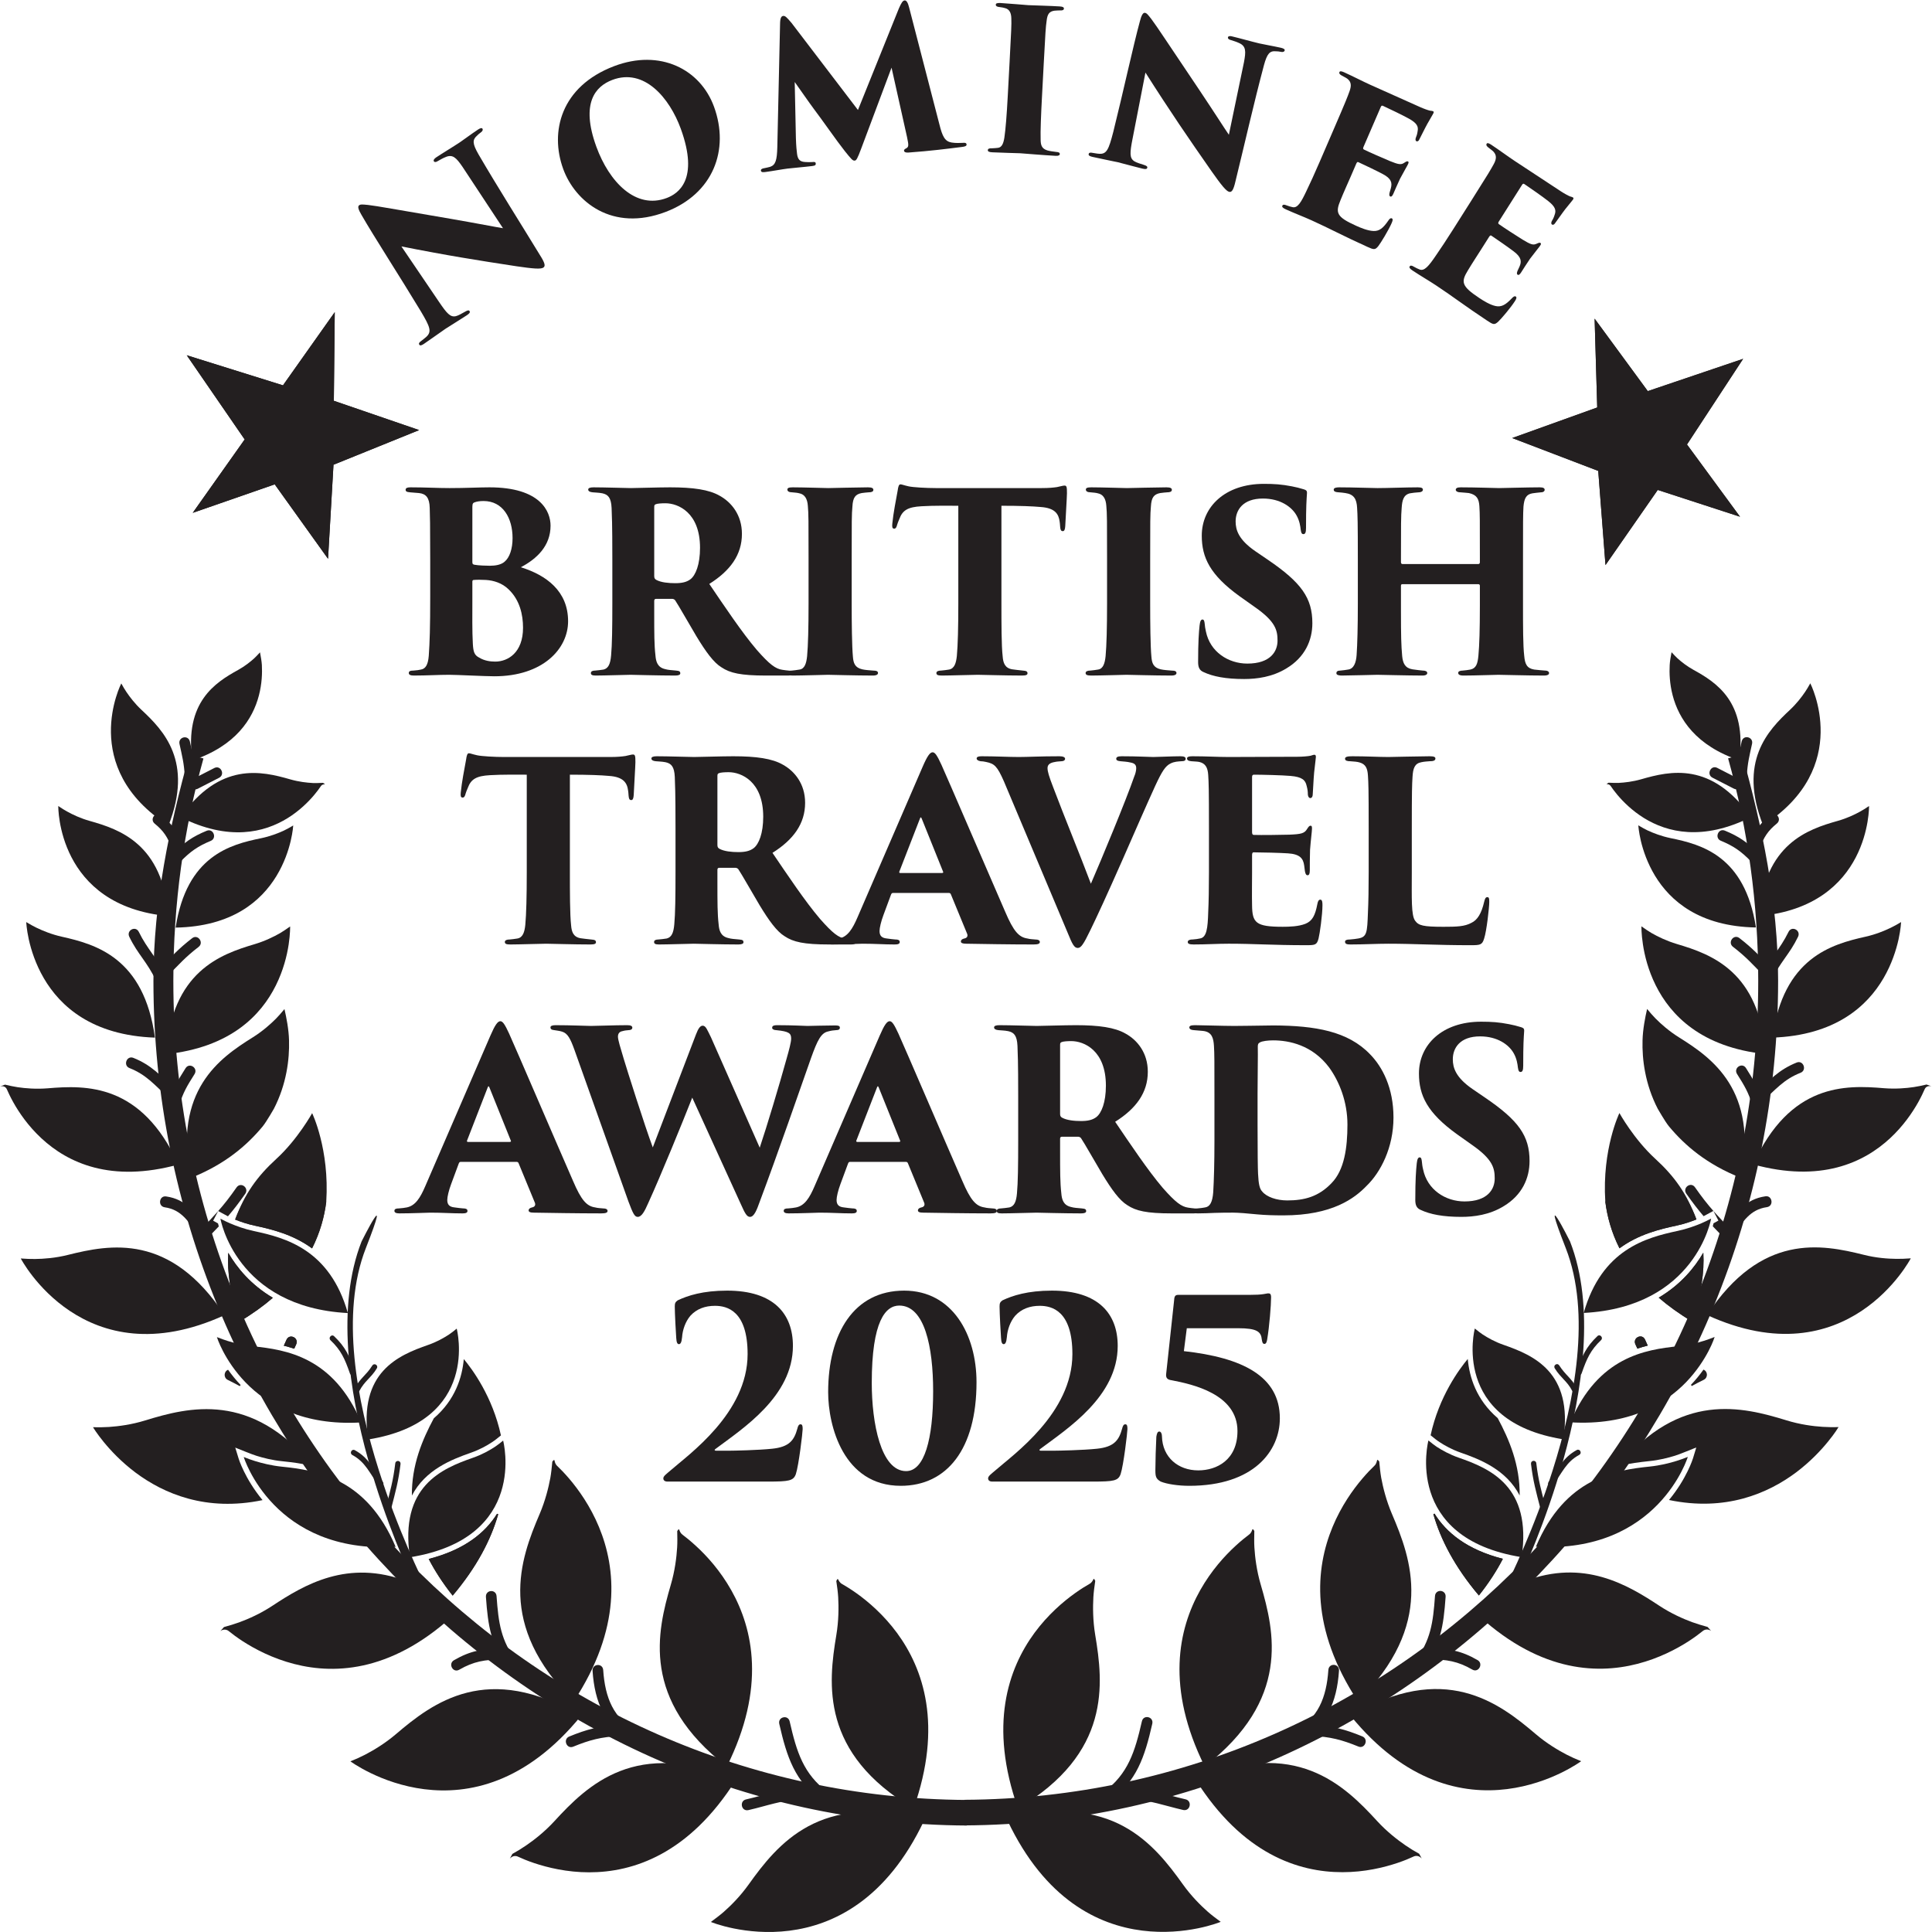 <?xml version="1.0" encoding="UTF-8" standalone="no"?>
<svg
   xmlns:dc="http://purl.org/dc/elements/1.1/"
   xmlns:cc="http://creativecommons.org/ns#"
   xmlns:rdf="http://www.w3.org/1999/02/22-rdf-syntax-ns#"
   xmlns:svg="http://www.w3.org/2000/svg"
   xmlns="http://www.w3.org/2000/svg"
   viewBox="0 0 132.28 132.28"
   height="132.28"
   width="132.28"
   xml:space="preserve"
   id="svg2"
   version="1.1"><defs
     id="defs6"><clipPath
       id="clipPath126"
       clipPathUnits="userSpaceOnUse"><path
         id="path124"
         d="m 168.496,705.324 2.797,48.313 43.992,17.804 -43.812,15.043 0.468,45.528 -26.597,-37.59 -49.426,15.453 29.754,-43.246 -26.68,-37.699 42.117,14.636 27.387,-38.242 z" /></clipPath><clipPath
       id="clipPath156"
       clipPathUnits="userSpaceOnUse"><path
         id="path154"
         d="m 776.727,767.355 44.191,-16.886 3.723,-48.367 26.836,38.593 42.265,-13.757 -27.238,37.105 28.84,44 -48.977,-16.586 -27.308,37.219 1.339,-45.621 -43.671,-15.7 z" /></clipPath></defs><g
     transform="matrix(1.333,0,0,-1.333,0,132.28)"
     id="g10"><g
       transform="scale(0.1)"
       id="g12"><path
         id="path14"
         style="fill:#231f20;fill-opacity:1;fill-rule:nonzero;stroke:none"
         d="M 496.688,64.074 C 269.285,65.246 85.285,254.84 85.285,488.531 c 0,39.957 5.391,78.606 15.602,115.242 C 90.676,567.137 82.559,528.488 82.559,488.531 82.559,254.84 269.27,59.629 496.688,58.441" /><path
         id="path16"
         style="fill:none;stroke:#231f20;stroke-width:7.5;stroke-linecap:butt;stroke-linejoin:miter;stroke-miterlimit:3.864;stroke-dasharray:none;stroke-opacity:1"
         d="M 496.688,64.074 C 269.285,65.246 85.285,254.84 85.285,488.531 c 0,39.957 5.391,78.606 15.602,115.242 C 90.676,567.137 82.559,528.488 82.559,488.531 82.559,254.84 269.27,59.629 496.688,58.441" /><path
         id="path18"
         style="fill:#231f20;fill-opacity:1;fill-rule:nonzero;stroke:none"
         d="m 495.441,64.156 c 227.395,1.148 411.403,190.723 411.403,424.438 0,39.961 -5.395,78.609 -15.614,115.246 10.219,-36.637 18.329,-75.285 18.329,-115.246 C 909.559,254.879 722.855,59.699 495.441,58.5" /><path
         id="path20"
         style="fill:none;stroke:#231f20;stroke-width:7.5;stroke-linecap:butt;stroke-linejoin:miter;stroke-miterlimit:3.864;stroke-dasharray:none;stroke-opacity:1"
         d="m 495.441,64.156 c 227.395,1.148 411.403,190.723 411.403,424.438 0,39.961 -5.395,78.609 -15.614,115.246 10.219,-36.637 18.329,-75.285 18.329,-115.246 C 909.559,254.879 722.855,59.699 495.441,58.5" /><path
         id="path22"
         style="fill:#231f20;fill-opacity:1;fill-rule:evenodd;stroke:none"
         d="m 85.231,450.863 c 3.016,42.438 27.835,51.27 45.571,56.532 5.226,1.558 9.785,3.789 13.039,5.652 1.328,0.754 3.324,2.121 5.18,3.441 0,-0.011 0.085,-3.758 -0.754,-9.277 -0.856,-5.656 -2.707,-13.234 -6.578,-21.008 -7.637,-15.375 -23.383,-31.859 -56.458,-35.34 v 0" /><path
         id="path24"
         style="fill:#231f20;fill-opacity:1;fill-rule:nonzero;stroke:none"
         d="m 121.523,382.469 c 1.051,1.469 2.668,1.488 3.825,0.629 1.148,-0.86 1.656,-2.438 0.621,-3.926 -3.266,-4.649 -5.961,-8.152 -8.887,-11.57 l -1.461,0.789 -3.555,1.918 c 3.172,3.578 5.985,7.175 9.457,12.16 z m -12.046,-17.117 2.507,-1.399 0.399,-1.539 c -1.367,-1.457 -2.852,-2.988 -4.488,-4.656 -1.25,-1.297 -2.868,-1.039 -3.868,0 -1.007,1.019 -1.246,2.68 0,3.957 2.7,2.769 4.957,5.125 7.004,7.433 0,0 0.02,-0.019 1.035,1.161 l -2.589,-4.957 v 0" /><path
         id="path26"
         style="fill:#231f20;fill-opacity:1;fill-rule:evenodd;stroke:none"
         d="m 238.23,294.27 c 4.301,-5.157 14.786,-19.286 19.067,-39.211 -1.504,-1.239 -3.332,-2.696 -4.602,-3.496 -2.593,-1.719 -6.3,-3.805 -10.703,-5.344 -10.172,-3.547 -23.527,-8.801 -30.429,-22.059 -0.196,15.598 5.363,28.742 11.277,39.715 11.027,9.48 14.543,21.082 15.39,30.395 z M 220.207,191.605 c 18.574,4.766 29.16,13.641 35.098,23.211 l 0.593,-0.25 c -3.734,-13.058 -10.996,-27.128 -23.394,-41.785 -5.172,6.543 -9.211,12.821 -12.297,18.824 v 0" /><path
         id="path28"
         style="fill:#231f20;fill-opacity:1;fill-rule:nonzero;stroke:none"
         d="m 220.207,191.605 c 18.574,4.766 29.16,13.641 35.098,23.211 l 0.593,-0.25 c -3.734,-13.058 -10.996,-27.128 -23.394,-41.785 -5.172,6.543 -9.211,12.821 -12.297,18.824 v 0" /><path
         id="path30"
         style="fill:#231f20;fill-opacity:1;fill-rule:evenodd;stroke:none"
         d="m 235.277,164.895 c -32.367,-30.973 -62.382,-32.872 -84.238,-27.215 -11,2.836 -20.023,7.593 -26.301,11.629 -3.125,2.039 -5.57,3.879 -7.226,5.226 -2.168,1.746 -4.321,0.039 -4.321,0.039 l 1.856,2.059 c 2.598,0.691 5.609,1.621 7.832,2.43 4.664,1.707 10.867,4.437 16.969,8.453 16.379,10.82 38.804,24.211 69.25,12.589 l 0.797,-1.66 9.207,-7.593 3.269,2.816 c 4.164,-2.438 8.461,-5.344 12.906,-8.773 v 0" /><path
         id="path32"
         style="fill:#231f20;fill-opacity:1;fill-rule:nonzero;stroke:none"
         d="m 134.852,221.832 c -28.981,-6.047 -50.75,3.316 -65.274,14.168 -7.246,5.449 -12.691,11.266 -16.34,15.73 -1.82,2.219 -3.188,4.129 -4.106,5.45 -0.894,1.32 -1.332,2.066 -1.359,2.117 2.684,-0.109 5.824,-0.039 8.176,0.109 4.953,0.332 11.652,1.199 18.598,3.348 22.512,6.914 54.48,15.008 86.269,-23.457 -5.644,1.363 -11.05,1.996 -15.871,2.512 -5.097,0.5 -9.777,1.718 -13.191,2.781 -1.422,0.437 -3.566,1.277 -5.594,2.078 l -5.324,2.137 1.715,-5.594 c 0.008,-0.063 0.84,-2.738 2.769,-6.66 1.926,-3.926 4.989,-9.223 9.532,-14.719 v 0" /><path
         id="path34"
         style="fill:#231f20;fill-opacity:1;fill-rule:evenodd;stroke:none"
         d="m 167.578,375.094 c -0.957,-7.653 -3.164,-15.797 -7.289,-23.969 -9.773,7.172 -20.656,9.793 -29.351,11.66 -3.852,0.809 -7.391,2.028 -10.165,3.156 4.868,13.2 13.895,22.532 22.168,29.946 5.055,-7.453 12.801,-15.106 24.637,-20.793 z m -27.437,-49.34 c -4.852,-4.207 -10.493,-8.285 -17.024,-12.16 -4.867,13.726 -6.469,25.34 -5.879,35.261 4.407,-7.601 11.535,-16.378 22.903,-23.101 v 0" /><path
         id="path36"
         style="fill:#231f20;fill-opacity:1;fill-rule:nonzero;stroke:none"
         d="m 140.141,325.754 c -4.852,-4.207 -10.493,-8.285 -17.024,-12.16 -4.867,13.726 -6.469,25.34 -5.879,35.261 4.407,-7.601 11.535,-16.378 22.903,-23.101 v 0" /><path
         id="path38"
         style="fill:#231f20;fill-opacity:1;fill-rule:nonzero;stroke:none"
         d="m 167.578,375.094 c -0.957,-7.653 -3.164,-15.797 -7.289,-23.969 -9.773,7.172 -20.656,9.793 -29.351,11.66 -3.852,0.809 -7.391,2.028 -10.165,3.156 4.868,13.2 11.34,22.184 21.118,31.118 11,10.039 18.437,23.531 18.437,23.531 0,0 8.981,-18.527 7.25,-45.496 v 0" /><path
         id="path40"
         style="fill:#231f20;fill-opacity:1;fill-rule:nonzero;stroke:none"
         d="M 115.336,316.832 C 43.023,283.777 10.668,345.949 10.668,345.949 c 2.484,-0.199 5.297,-0.301 7.351,-0.269 4.465,0.05 10.527,0.5 16.863,2.097 21.578,5.395 52.582,11.45 80.453,-30.945 v 0" /><path
         id="path42"
         style="fill:#231f20;fill-opacity:1;fill-rule:nonzero;stroke:none"
         d="m 146.109,474.047 c 1,-4.266 2.215,-10.492 2.352,-16.109 0.266,-9.692 -1.273,-22.5 -7.852,-35.231 0.391,0.758 -3.664,-6.496 -5.757,-9.012 -8.09,-9.715 -19.391,-19.504 -37.102,-26.48 -8.555,45.183 14.938,61.594 32,72.254 5.023,3.136 9.164,6.793 12.043,9.695 1.258,1.262 2.906,3.184 4.316,4.883 v 0" /><path
         id="path44"
         style="fill:#231f20;fill-opacity:1;fill-rule:evenodd;stroke:none"
         d="M 91.633,394.211 C 56.961,384.676 34.832,395.078 21.309,407.641 14.484,413.953 9.789,420.867 6.801,426.223 5.309,428.902 4.25,431.191 3.547,432.789 2.574,435.098 0,434.316 0,434.316 l 2.586,0.922 c 2.246,-0.562 4.73,-1.05 6.496,-1.32 3.98,-0.598 9.418,-1.039 15.289,-0.578 19.906,1.687 48.297,2.578 67.262,-39.129 v 0" /><path
         id="path46"
         style="fill:#231f20;fill-opacity:1;fill-rule:nonzero;stroke:none"
         d="M 79.59,459.379 C 47.281,460.527 30.918,475.484 22.5,489.914 c -4.246,7.274 -6.512,14.524 -7.715,19.938 -1.172,5.343 -1.301,8.871 -1.309,8.882 1.828,-1.117 3.848,-2.211 5.242,-2.89 3.277,-1.578 7.84,-3.465 13.016,-4.617 17.555,-3.93 42.238,-10.84 47.855,-51.848 v 0" /><path
         id="path48"
         style="fill:#231f20;fill-opacity:1;fill-rule:evenodd;stroke:none"
         d="m 90.199,515.895 c 5.695,36.824 28,42.656 43.86,45.898 4.671,0.965 8.812,2.562 11.781,3.949 1.223,0.551 3.055,1.594 4.773,2.61 0,-0.016 -0.187,-3.293 -1.324,-8.047 -1.152,-4.867 -3.32,-11.348 -7.254,-17.844 -7.781,-12.828 -22.715,-26.039 -51.836,-26.566 v 0" /><path
         id="path50"
         style="fill:#231f20;fill-opacity:1;fill-rule:nonzero;stroke:none"
         d="m 86.625,521.793 c -57.465,5.176 -56.691,56.539 -56.691,56.551 1.645,-1.149 3.406,-2.203 4.59,-2.852 2.852,-1.59 6.887,-3.492 11.473,-4.781 15.613,-4.398 37.473,-11.793 40.629,-48.918 v 0" /><path
         id="path52"
         style="fill:#231f20;fill-opacity:1;fill-rule:nonzero;stroke:none"
         d="m 86.527,568.32 c -46.477,29.825 -24.234,72.981 -24.234,72.989 0.926,-1.727 1.973,-3.403 2.688,-4.457 1.758,-2.61 4.355,-5.997 7.703,-9.122 11.379,-10.621 26.762,-26.562 13.844,-59.41 v 0" /><path
         id="path54"
         style="fill:#231f20;fill-opacity:1;fill-rule:nonzero;stroke:none"
         d="m 92.723,572.602 c 20.281,28.656 41.601,23.691 56.394,19.425 4.36,-1.25 8.535,-1.718 11.637,-1.875 1.226,-0.05 3.234,0.008 5.133,0.102 0.765,-0.481 1.051,-0.641 1.035,-0.699 -0.047,-0.121 -1.32,0.179 -2.149,-1.059 -0.75,-1.113 -1.878,-2.672 -3.386,-4.469 -3.032,-3.601 -7.578,-8.132 -13.629,-11.886 -11.977,-7.422 -30.168,-11.989 -55.035,0.461 v 0" /><path
         id="path56"
         style="fill:#231f20;fill-opacity:1;fill-rule:nonzero;stroke:none"
         d="m 133.547,657.281 c 0.437,-2.238 0.859,-4.75 0.961,-6.551 0.215,-4.042 0.043,-9.585 -1.524,-15.589 -3.136,-12.039 -11.867,-25.918 -34.215,-33.371 -4.101,30.054 11.911,40.043 23.532,46.464 3.394,1.879 6.254,4.145 8.246,5.95 0.769,0.714 1.918,1.914 3,3.097 v 0" /><path
         id="path58"
         style="fill:#231f20;fill-opacity:1;fill-rule:nonzero;stroke:none"
         d="m 294.648,118.355 c -39.824,39.508 -27.394,73.18 -17.472,96.34 2.914,6.836 4.566,13.539 5.5,18.547 0.426,2.379 0.773,5.637 1.019,8.379 1.77,2.149 0.473,-0.308 2.489,-2.223 1.55,-1.468 3.711,-3.66 6.148,-6.515 4.891,-5.735 10.875,-14.129 15.32,-24.84 8.836,-21.305 11.727,-52.02 -13.004,-89.688 v 0" /><path
         id="path60"
         style="fill:#231f20;fill-opacity:1;fill-rule:nonzero;stroke:none"
         d="M 298.34,110.898 C 241.801,41.734 179.996,87.656 179.988,87.656 c 2.496,0.992 5.364,2.301 7.489,3.398 4.414,2.297 10.253,5.777 15.839,10.531 18.969,16.168 47.082,37.711 95.024,9.312 v 0" /><path
         id="path62"
         style="fill:#231f20;fill-opacity:1;fill-rule:nonzero;stroke:none"
         d="m 373.328,84.969 c -44.187,34.164 -35.855,69.168 -28.769,93.418 2.093,7.133 2.937,14.008 3.246,19.086 0.164,2.414 0.109,5.695 0.043,8.453 1.507,2.336 0.496,-0.25 2.738,-1.879 1.715,-1.301 4.109,-3.18 6.863,-5.738 5.539,-5.055 12.477,-12.661 18.16,-22.75 11.282,-20.016 17.813,-50.153 -2.281,-90.59 v 0" /><path
         id="path64"
         style="fill:#231f20;fill-opacity:1;fill-rule:evenodd;stroke:none"
         d="M 377.902,77.996 C 353.797,39.895 325.109,30.645 302.578,30.652 c -11.344,0.012 -21.226,2.406 -28.277,4.766 -3.512,1.18 -6.313,2.379 -8.246,3.277 -2.504,1.16 -4.196,-1.027 -4.196,-1.027 l 1.321,2.445 c 2.363,1.301 5.058,2.961 7.019,4.32 4.137,2.824 9.512,7.004 14.489,12.41 16.898,18.441 42.25,43.344 93.214,21.152 v 0" /><path
         id="path66"
         style="fill:#231f20;fill-opacity:1;fill-rule:nonzero;stroke:none"
         d="m 306.898,137.137 c 1.422,0.101 2.797,-0.758 2.93,-2.598 0.945,-14.027 5.242,-25.219 17.629,-31.414 1.602,-0.789 1.883,-2.437 1.258,-3.734 -0.621,-1.32 -2.055,-2.102 -3.652,-1.301 -14.309,7.152 -19.594,19.863 -20.704,36.043 -0.117,1.836 1.125,2.906 2.539,3.004 v 0" /><path
         id="path68"
         style="fill:#231f20;fill-opacity:1;fill-rule:nonzero;stroke:none"
         d="m 290.855,96.769 c -0.527,1.348 -0.121,2.969 1.532,3.636 8.875,3.66 15.625,5.469 25.562,5.836 1.781,0.071 2.785,-1.277 2.84,-2.707 0.051,-1.469 -0.867,-2.847 -2.644,-2.93 -9.235,-0.328 -15.485,-2.035 -23.723,-5.414 -1.664,-0.68 -3.043,0.211 -3.567,1.578 v 0" /><path
         id="path70"
         style="fill:#231f20;fill-opacity:1;fill-rule:nonzero;stroke:none"
         d="m 252.129,175.117 c 1.41,0.09 2.805,-0.789 2.922,-2.617 0.984,-13.758 2.215,-22.871 10.39,-33.621 1.086,-1.418 0.649,-3.039 -0.48,-3.938 -1.113,-0.921 -2.742,-0.961 -3.848,0.481 -8.929,11.738 -10.449,21.621 -11.523,36.68 -0.121,1.808 1.129,2.906 2.539,3.015 v 0" /><path
         id="path72"
         style="fill:#231f20;fill-opacity:1;fill-rule:nonzero;stroke:none"
         d="m 232.148,135.762 c -0.703,1.277 -0.519,2.937 1.028,3.836 8.344,4.836 14.847,5.984 24.609,5.984 1.805,0 2.758,-1.348 2.758,-2.809 0,-1.437 -0.953,-2.816 -2.758,-2.816 -8.68,0 -14.5,-0.961 -21.914,-5.238 -1.555,-0.899 -3.027,-0.219 -3.723,1.043 v 0" /><path
         id="path74"
         style="fill:#231f20;fill-opacity:1;fill-rule:nonzero;stroke:none"
         d="m 145.781,301.145 c 0.434,1.007 0.895,2.058 1.395,3.097 0.781,1.649 2.383,1.918 3.664,1.285 1.289,-0.644 2.031,-2.125 1.265,-3.746 l -0.992,-2.176 c -1.789,0.598 -3.57,1.098 -5.332,1.54 v 0" /><path
         id="path76"
         style="fill:#231f20;fill-opacity:1;fill-rule:nonzero;stroke:none"
         d="m 145.781,301.145 c 0.434,1.007 0.895,2.058 1.395,3.097 0.781,1.649 2.383,1.918 3.664,1.285 1.289,-0.644 2.031,-2.125 1.265,-3.746 l -0.992,-2.176 c -1.789,0.598 -3.57,1.098 -5.332,1.54 v 0" /><path
         id="path78"
         style="fill:#231f20;fill-opacity:1;fill-rule:nonzero;stroke:none"
         d="m 117.152,288.793 c 1.793,-2.52 3.926,-5.195 6.434,-7.824 l -0.414,-0.59 c -1.867,1.012 -3.891,2.082 -6.211,3.219 -2.168,1.078 -2.094,4.265 0.191,5.195 v 0" /><path
         id="path80"
         style="fill:#231f20;fill-opacity:1;fill-rule:nonzero;stroke:none"
         d="m 94.555,367.23 c -2.578,2.559 -5.606,4.387 -10,5.016 -1.754,0.281 -2.519,1.75 -2.316,3.18 0.199,1.457 1.332,2.656 3.094,2.387 5.195,-0.75 8.855,-2.79 12.016,-5.708 1.566,-1.437 3.015,-3.074 4.465,-4.914 1.445,-1.808 2.898,-3.808 4.464,-5.886 1.102,-1.45 0.641,-3.078 -0.476,-3.946 -1.129,-0.898 -2.762,-0.937 -3.852,0.5 -1.332,1.778 -2.535,3.477 -3.722,5.055 -1.199,1.578 -2.383,3.039 -3.672,4.316 v 0" /><path
         id="path82"
         style="fill:#231f20;fill-opacity:1;fill-rule:nonzero;stroke:none"
         d="m 66.504,443.75 c -1.66,0.66 -2.074,2.27 -1.566,3.629 0.512,1.348 1.875,2.266 3.535,1.617 4.625,-1.84 8.109,-4.098 11.367,-6.773 3.254,-2.668 6.297,-5.766 10.02,-9.223 1.324,-1.238 1.152,-2.898 0.207,-3.988 -0.953,-1.071 -2.547,-1.41 -3.875,-0.192 -3.453,3.2 -6.242,6.098 -9.219,8.594 -2.984,2.52 -6.184,4.637 -10.469,6.336 v 0" /><path
         id="path84"
         style="fill:#231f20;fill-opacity:1;fill-rule:nonzero;stroke:none"
         d="m 99.102,444.5 c 1.191,-0.789 1.773,-2.348 0.812,-3.867 -3.609,-5.715 -5.93,-9.434 -7.891,-16.168 -0.512,-1.738 -2.047,-2.289 -3.414,-1.867 -1.359,0.41 -2.34,1.757 -1.836,3.496 2.145,7.324 4.613,11.351 8.547,17.597 0.961,1.528 2.59,1.598 3.781,0.809 v 0" /><path
         id="path86"
         style="fill:#231f20;fill-opacity:1;fill-rule:nonzero;stroke:none"
         d="m 98.699,510.457 c 1.434,1.106 2.989,0.606 3.836,-0.562 0.852,-1.145 0.887,-2.836 -0.543,-3.934 -3.363,-2.578 -5.883,-4.832 -8.316,-7.203 -2.438,-2.383 -4.789,-4.891 -7.809,-7.992 -1.277,-1.293 -2.871,-1.032 -3.879,0 -1,1.035 -1.262,2.683 0,3.972 3.129,3.231 5.574,5.813 8.105,8.266 2.519,2.457 5.141,4.769 8.605,7.453 v 0" /><path
         id="path88"
         style="fill:#231f20;fill-opacity:1;fill-rule:nonzero;stroke:none"
         d="m 69.793,505.141 c -1.133,1.785 -2.27,3.742 -3.371,6.015 -0.809,1.66 -0.051,3.129 1.219,3.793 1.262,0.649 2.863,0.375 3.672,-1.273 1.109,-2.274 2.246,-4.238 3.394,-6.031 1.149,-1.793 2.305,-3.438 3.449,-5.082 2.324,-3.297 4.629,-6.661 6.867,-11.395 0.773,-1.648 0,-3.129 -1.289,-3.746 -1.277,-0.652 -2.867,-0.352 -3.645,1.297 -2.223,4.754 -4.535,8.07 -6.84,11.363 -1.152,1.648 -2.309,3.277 -3.457,5.059 v 0" /><path
         id="path90"
         style="fill:#231f20;fill-opacity:1;fill-rule:nonzero;stroke:none"
         d="m 109.738,564.07 c 0.535,-1.343 0.133,-2.976 -1.531,-3.644 -6.453,-2.672 -10.328,-5.309 -15.5,-10.633 -1.266,-1.289 -2.883,-1.027 -3.875,0 -1.016,1.039 -1.258,2.687 0,3.984 5.789,5.93 10.117,8.891 17.352,11.868 1.656,0.668 3.031,-0.211 3.554,-1.575 v 0" /><path
         id="path92"
         style="fill:#231f20;fill-opacity:1;fill-rule:nonzero;stroke:none"
         d="m 79.035,573.188 c 0.867,1.16 2.434,1.613 3.848,0.468 5.238,-4.211 8.238,-8.441 10.488,-15.367 0.562,-1.738 -0.395,-3.098 -1.734,-3.551 -1.348,-0.457 -2.902,0.043 -3.473,1.782 -1.855,5.738 -4.336,9.23 -8.672,12.742 -1.395,1.125 -1.348,2.789 -0.457,3.926 v 0" /><path
         id="path94"
         style="fill:#231f20;fill-opacity:1;fill-rule:nonzero;stroke:none"
         d="m 113.754,596.613 c 0.648,-1.304 0.363,-2.953 -1.223,-3.769 l -10.953,-5.621 c -1.59,-0.832 -3.043,-0.039 -3.676,1.25 -0.633,1.308 -0.367,2.965 1.219,3.773 l 10.953,5.617 c 1.602,0.825 3.043,0.055 3.68,-1.25 v 0" /><path
         id="path96"
         style="fill:#231f20;fill-opacity:1;fill-rule:nonzero;stroke:none"
         d="m 94.285,613.57 c 1.379,0.313 2.871,-0.363 3.258,-2.156 1.406,-6.48 2.457,-10.469 2.805,-17.316 0.09,-1.825 -1.176,-2.883 -2.594,-2.953 -1.41,-0.086 -2.781,0.835 -2.867,2.656 -0.344,6.492 -1.355,10.262 -2.688,16.414 -0.387,1.781 0.695,3.027 2.086,3.355 v 0" /><path
         id="path98"
         style="fill:#231f20;fill-opacity:1;fill-rule:nonzero;stroke:none"
         d="m 187.906,351.234 c -13.136,-33.586 -4.676,-78.277 6.688,-114.086 9.652,-30.375 21.617,-54.984 25.183,-62.031 l -0.711,-0.629 -6.988,5.746 c -1.906,4.036 -13.922,29.887 -22.949,62.254 -9.856,35.293 -16.449,78.93 -3.406,112.203 0,0 16.09,32.063 2.183,-3.457" /><path
         id="path100"
         style="fill:#231f20;fill-opacity:1;fill-rule:nonzero;stroke:none"
         d="m 258.43,252.402 c 0.031,-0.121 13.179,-50.136 -47.871,-59.929 -5.469,36.511 16.437,45.547 32.312,51.097 4.676,1.618 8.574,3.817 11.301,5.606 1.164,0.75 2.797,2.027 4.258,3.226 v 0" /><path
         id="path102"
         style="fill:#231f20;fill-opacity:1;fill-rule:nonzero;stroke:none"
         d="m 203.211,197.832 c -62.777,-3.707 -78.02,46.137 -78.02,46.137 2.086,-0.84 4.301,-1.629 5.77,-2.067 3.547,-1.101 8.406,-2.336 13.719,-2.882 17.968,-1.872 43.543,-5.727 58.531,-41.188 v 0" /><path
         id="path104"
         style="fill:#231f20;fill-opacity:1;fill-rule:nonzero;stroke:none"
         d="m 234.59,309.918 c 0.019,-0.102 12.512,-47.664 -45.477,-56.938 -5.199,34.665 15.614,43.247 30.688,48.524 4.441,1.527 8.137,3.625 10.742,5.336 1.086,0.699 2.637,1.918 4.047,3.078 v 0" /><path
         id="path106"
         style="fill:#231f20;fill-opacity:1;fill-rule:nonzero;stroke:none"
         d="m 185.539,261.734 c -29.984,-1.789 -48.434,9.235 -59.434,20.575 -5.515,5.714 -9.195,11.539 -11.5,15.925 -1.152,2.2 -1.945,4.039 -2.468,5.329 -0.485,1.246 -0.715,1.964 -0.727,1.996 2.016,-0.797 4.121,-1.539 5.488,-1.965 3.375,-1.031 7.997,-2.211 13.024,-2.75 17.078,-1.758 41.371,-5.438 55.617,-39.11 v 0" /><path
         id="path108"
         style="fill:#231f20;fill-opacity:1;fill-rule:nonzero;stroke:none"
         d="m 178.668,317.91 c -57.652,3.039 -65.445,48.434 -65.445,48.461 1.847,-0.98 3.769,-1.879 5.019,-2.406 3.106,-1.328 7.391,-2.91 12.133,-3.93 16.176,-3.433 38.996,-9.41 48.293,-42.125 v 0" /><path
         id="path110"
         style="fill:#231f20;fill-opacity:1;fill-rule:nonzero;stroke:none"
         d="m 204.551,241.949 c 0.734,-0.097 1.277,-0.699 1.179,-1.578 -1.07,-8.945 -2.562,-14.133 -4.824,-22.945 -0.215,-0.852 -0.953,-1.192 -1.672,-0.992 -0.722,0.203 -1.183,0.871 -0.98,1.718 2.246,8.657 3.707,13.75 4.769,22.559 0.09,0.871 0.786,1.309 1.528,1.238 v 0" /><path
         id="path112"
         style="fill:#231f20;fill-opacity:1;fill-rule:nonzero;stroke:none"
         d="m 180.965,245.008 c -0.754,0.418 -0.918,1.219 -0.563,1.91 0.356,0.668 1.106,0.977 1.852,0.566 3.652,-2.007 5.949,-4.355 7.988,-7.093 2.031,-2.711 3.805,-5.782 6.399,-9.196 0.531,-0.711 0.351,-1.488 -0.219,-1.98 -0.598,-0.449 -1.406,-0.43 -1.934,0.25 -2.461,3.246 -4.117,6.176 -6.011,8.773 -1.907,2.602 -4.055,4.891 -7.512,6.77 v 0" /><path
         id="path114"
         style="fill:#231f20;fill-opacity:1;fill-rule:nonzero;stroke:none"
         d="m 188.844,287.695 c 0.785,0.938 1.582,1.996 2.394,3.278 0.461,0.699 1.254,0.84 1.883,0.418 0.649,-0.418 0.875,-1.219 0.402,-1.938 -0.769,-1.277 -1.57,-2.328 -2.339,-3.219 -0.778,-0.918 -1.547,-1.695 -2.297,-2.527 -1.504,-1.609 -2.942,-3.227 -4.278,-5.773 -0.406,-0.782 -1.191,-0.93 -1.843,-0.602 -0.664,0.379 -0.965,1.148 -0.567,1.93 1.36,2.578 2.817,4.226 4.328,5.875 0.754,0.797 1.528,1.629 2.317,2.558 v 0" /><path
         id="path116"
         style="fill:#231f20;fill-opacity:1;fill-rule:nonzero;stroke:none"
         d="m 169.711,305.93 c 0.492,0.57 1.281,0.687 1.918,0.07 5.75,-5.477 7.894,-10.102 10.676,-18.145 0.285,-0.832 -0.133,-1.539 -0.836,-1.781 -0.699,-0.258 -1.457,0 -1.754,0.852 -2.606,7.512 -4.559,11.898 -9.942,17.015 -0.625,0.602 -0.585,1.438 -0.062,1.989 v 0" /><path
         id="path118"
         style="fill:#231f20;fill-opacity:1;fill-rule:nonzero;stroke:none"
         d="m 168.496,705.324 2.797,48.313 43.992,17.804 -43.812,15.043 0.468,45.528 -26.597,-37.59 -49.426,15.453 29.754,-43.246 -26.68,-37.699 42.117,14.636 27.387,-38.242 v 0" /><g
         id="g120"><g
           clip-path="url(#clipPath126)"
           id="g122"><path
             id="path128"
             style="fill:#231f20;fill-opacity:1;fill-rule:nonzero;stroke:none"
             d="m 144.922,797.488 6.023,-28.695 -59.25,44.199 53.227,-15.504 v 0" /><path
             id="path130"
             style="fill:#231f20;fill-opacity:1;fill-rule:nonzero;stroke:none"
             d="m 174.301,789.25 -23.356,-20.457 21.688,66.508 1.668,-46.051 v 0" /><path
             id="path132"
             style="fill:#231f20;fill-opacity:1;fill-rule:nonzero;stroke:none"
             d="m 144.922,797.488 6.023,-28.695 21.688,66.508 -27.711,-37.813 v 0" /><path
             id="path134"
             style="fill:#231f20;fill-opacity:1;fill-rule:nonzero;stroke:none"
             d="m 174.301,789.25 -23.356,-20.457 68.157,2.738 -44.801,17.719 v 0" /><path
             id="path136"
             style="fill:#231f20;fill-opacity:1;fill-rule:nonzero;stroke:none"
             d="m 219.102,771.531 -68.157,-2.738 23.914,-17.824 44.243,20.562 v 0" /><path
             id="path138"
             style="fill:#231f20;fill-opacity:1;fill-rule:nonzero;stroke:none"
             d="m 174.859,750.969 -23.914,17.824 19.438,-70.516 4.476,52.692 v 0" /><path
             id="path140"
             style="fill:#231f20;fill-opacity:1;fill-rule:nonzero;stroke:none"
             d="m 170.383,698.277 -19.438,70.516 -11.05,-29.516 30.488,-41 v 0" /><path
             id="path142"
             style="fill:#231f20;fill-opacity:1;fill-rule:nonzero;stroke:none"
             d="m 139.895,739.277 11.05,29.516 -53.937,-41.211 42.887,11.695 v 0" /><path
             id="path144"
             style="fill:#231f20;fill-opacity:1;fill-rule:nonzero;stroke:none"
             d="m 97.008,727.582 53.937,41.211 -27.218,-2.273 -26.719,-38.938 v 0" /><path
             id="path146"
             style="fill:#231f20;fill-opacity:1;fill-rule:nonzero;stroke:none"
             d="m 123.727,766.52 27.218,2.273 -59.25,44.199 32.032,-46.472 v 0" /></g></g><path
         id="path148"
         style="fill:#231f20;fill-opacity:1;fill-rule:nonzero;stroke:none"
         d="m 776.727,767.355 44.191,-16.886 3.723,-48.367 26.836,38.593 42.265,-13.757 -27.238,37.105 28.84,44 -48.977,-16.586 -27.308,37.219 1.339,-45.621 -43.671,-15.7 v 0" /><g
         id="g150"><g
           clip-path="url(#clipPath156)"
           id="g152"><path
             id="path158"
             style="fill:#231f20;fill-opacity:1;fill-rule:nonzero;stroke:none"
             d="m 869.504,763.563 -28.512,2.453 58.516,45.261 -30.004,-47.714 v 0" /><path
             id="path160"
             style="fill:#231f20;fill-opacity:1;fill-rule:nonzero;stroke:none"
             d="m 853.246,737.102 -12.254,28.914 55.613,-40.727 -43.359,11.813 v 0" /><path
             id="path162"
             style="fill:#231f20;fill-opacity:1;fill-rule:nonzero;stroke:none"
             d="m 869.504,763.563 -28.512,2.453 55.613,-40.727 -27.101,38.274 v 0" /><path
             id="path164"
             style="fill:#231f20;fill-opacity:1;fill-rule:nonzero;stroke:none"
             d="m 853.246,737.102 -12.254,28.914 -17.39,-67.7 29.644,38.786 v 0" /><path
             id="path166"
             style="fill:#231f20;fill-opacity:1;fill-rule:nonzero;stroke:none"
             d="m 823.602,698.316 17.39,67.7 -23.601,-18.25 6.211,-49.45 v 0" /><path
             id="path168"
             style="fill:#231f20;fill-opacity:1;fill-rule:nonzero;stroke:none"
             d="m 817.391,747.766 23.601,18.25 -71.367,1.543 47.766,-19.793 v 0" /><path
             id="path170"
             style="fill:#231f20;fill-opacity:1;fill-rule:nonzero;stroke:none"
             d="m 769.625,767.559 71.367,-1.543 -24.246,19.484 -47.121,-17.941 v 0" /><path
             id="path172"
             style="fill:#231f20;fill-opacity:1;fill-rule:nonzero;stroke:none"
             d="m 816.746,785.5 24.246,-19.484 -22.605,65.011 -1.641,-45.527 v 0" /><path
             id="path174"
             style="fill:#231f20;fill-opacity:1;fill-rule:nonzero;stroke:none"
             d="m 818.387,831.027 22.605,-65.011 5.863,27.402 -28.468,37.609 v 0" /><path
             id="path176"
             style="fill:#231f20;fill-opacity:1;fill-rule:nonzero;stroke:none"
             d="m 846.855,793.418 -5.863,-27.402 58.516,45.261 -52.653,-17.859 v 0" /></g></g><path
         id="path178"
         style="fill:#231f20;fill-opacity:1;fill-rule:nonzero;stroke:none"
         d="m 469.227,63.398 c -47.942,28.398 -43.813,64.188 -39.653,89.149 1.223,7.336 1.239,14.269 0.957,19.363 -0.136,2.399 -0.551,5.645 -0.976,8.356 1.218,2.547 0.535,-0.161 2.949,-1.52 1.844,-1.039 4.453,-2.641 7.488,-4.797 6.094,-4.355 13.887,-11.043 20.723,-20.304 13.59,-18.465 23.644,-47.563 8.512,-90.247 v 0" /><path
         id="path180"
         style="fill:#231f20;fill-opacity:1;fill-rule:nonzero;stroke:none"
         d="m 365.113,5.145 c 2.196,1.629 4.762,3.555 6.555,5.125 3.762,3.305 8.605,8.141 12.887,14.16 14.609,20.402 36.808,48.281 90.015,32.621 C 436.016,-24.078 365.215,5.102 365.211,5.125 l -0.098,0.02 v 0" /><path
         id="path182"
         style="fill:#231f20;fill-opacity:1;fill-rule:nonzero;stroke:none"
         d="m 402.313,110.238 c 1.382,0.34 2.878,-0.297 3.289,-2.078 3.605,-15.785 7.066,-26.937 19.496,-36.32 1.422,-1.098 1.414,-2.777 0.578,-3.938 -0.848,-1.188 -2.391,-1.707 -3.832,-0.617 -13.567,10.281 -17.656,22.352 -21.578,39.598 -0.407,1.777 0.66,3.047 2.047,3.355 v 0" /><path
         id="path184"
         style="fill:#231f20;fill-opacity:1;fill-rule:nonzero;stroke:none"
         d="m 384.371,62.598 c -1.738,-0.371 -2.969,0.699 -3.277,2.117 -0.305,1.438 0.32,2.961 2.062,3.379 5.391,1.238 9.567,2.496 13.778,3.516 4.226,1 8.48,1.809 14.039,2.16 1.785,0.137 2.816,-1.16 2.898,-2.617 0.094,-1.461 -0.766,-2.879 -2.555,-3 -5.39,-0.34 -9.519,-1.098 -13.593,-2.117 -4.082,-0.988 -8.125,-2.231 -13.352,-3.438 v 0" /><path
         id="path186"
         style="fill:#231f20;fill-opacity:1;fill-rule:evenodd;stroke:none"
         d="m 906.891,450.926 c -3.008,42.437 -27.844,51.273 -45.575,56.535 -5.218,1.559 -9.789,3.781 -13.035,5.652 -1.328,0.746 -3.32,2.121 -5.176,3.442 0,-0.016 -0.097,-3.758 0.762,-9.282 0.84,-5.652 2.696,-13.238 6.567,-21.015 7.648,-15.363 23.386,-31.856 56.457,-35.332 v 0" /><path
         id="path188"
         style="fill:#231f20;fill-opacity:1;fill-rule:nonzero;stroke:none"
         d="m 870.598,382.539 c 3.468,-4.976 6.293,-8.582 9.457,-12.172 l -3.567,-1.918 -1.445,-0.777 c -2.93,3.418 -5.617,6.914 -8.891,11.558 -1.047,1.493 -0.527,3.079 0.614,3.93 1.156,0.848 2.785,0.848 3.832,-0.621 z m 12.047,-17.117 -2.59,4.945 c 1.015,-1.179 1.035,-1.156 1.035,-1.156 2.051,-2.309 4.301,-4.656 7.015,-7.426 1.231,-1.301 0.997,-2.926 0,-3.965 -1.007,-1.043 -2.636,-1.308 -3.871,0 -1.648,1.668 -3.125,3.196 -4.492,4.664 l 0.391,1.532 2.512,1.406 v 0" /><path
         id="path190"
         style="fill:#231f20;fill-opacity:1;fill-rule:evenodd;stroke:none"
         d="m 753.895,294.328 c 0.851,-9.312 4.347,-20.902 15.386,-30.387 5.914,-10.98 11.473,-24.128 11.278,-39.73 -6.899,13.269 -20.246,18.519 -30.426,22.066 -4.414,1.547 -8.11,3.625 -10.707,5.348 -1.262,0.797 -3.098,2.258 -4.613,3.516 4.292,19.902 14.785,34.05 19.082,39.187 z m 18.027,-102.652 c -3.09,-6.016 -7.133,-12.289 -12.313,-18.824 -12.386,14.648 -19.656,28.726 -23.386,41.777 l 0.605,0.25 c 5.938,-9.574 16.512,-18.449 35.094,-23.203 v 0" /><path
         id="path192"
         style="fill:#231f20;fill-opacity:1;fill-rule:nonzero;stroke:none"
         d="m 771.922,191.676 c -18.582,4.754 -29.156,13.629 -35.094,23.203 l -0.605,-0.25 c 3.73,-13.051 11,-27.129 23.386,-41.777 5.18,6.535 9.223,12.808 12.313,18.824 v 0" /><path
         id="path194"
         style="fill:#231f20;fill-opacity:1;fill-rule:evenodd;stroke:none"
         d="m 756.836,164.965 c 32.379,-30.985 62.391,-32.871 84.234,-27.227 11.012,2.836 20.039,7.594 26.325,11.641 3.113,2.027 5.558,3.875 7.207,5.215 2.171,1.75 4.328,0.043 4.328,0.043 l -1.864,2.054 c -2.589,0.7 -5.601,1.629 -7.82,2.43 -4.668,1.707 -10.879,4.445 -16.976,8.465 -16.375,10.82 -38.805,24.199 -69.243,12.578 l -0.8,-1.656 -9.211,-7.574 -3.266,2.804 c -4.16,-2.445 -8.461,-5.355 -12.914,-8.773 v 0" /><path
         id="path196"
         style="fill:#231f20;fill-opacity:1;fill-rule:nonzero;stroke:none"
         d="m 857.27,221.891 c 28.98,-6.036 50.746,3.316 65.285,14.179 7.226,5.442 12.679,11.254 16.324,15.735 1.828,2.207 3.195,4.113 4.105,5.433 0.899,1.321 1.336,2.078 1.368,2.117 -2.676,-0.109 -5.825,-0.039 -8.168,0.114 -4.954,0.308 -11.676,1.199 -18.602,3.344 -22.519,6.914 -54.488,15.019 -86.277,-23.454 5.644,1.352 11.054,1.993 15.863,2.512 5.102,0.5 9.789,1.719 13.199,2.777 1.426,0.442 3.567,1.278 5.598,2.098 l 5.316,2.129 -1.699,-5.594 c -0.019,-0.051 -0.852,-2.75 -2.785,-6.66 -1.926,-3.949 -4.992,-9.234 -9.527,-14.73 v 0" /><path
         id="path198"
         style="fill:#231f20;fill-opacity:1;fill-rule:evenodd;stroke:none"
         d="m 824.543,375.152 c 11.84,5.688 19.586,13.34 24.637,20.797 8.265,-7.414 17.293,-16.75 22.168,-29.945 -2.774,-1.121 -6.321,-2.352 -10.168,-3.16 -8.696,-1.86 -19.578,-4.485 -29.352,-11.668 -4.121,8.179 -6.328,16.336 -7.285,23.976 z m 27.441,-49.328 c 11.364,6.735 18.485,15.489 22.903,23.102 0.574,-9.934 -1.016,-21.524 -5.891,-35.274 -6.527,3.879 -12.164,7.977 -17.012,12.172 v 0" /><path
         id="path200"
         style="fill:#231f20;fill-opacity:1;fill-rule:nonzero;stroke:none"
         d="m 851.984,325.824 c 4.848,-4.195 10.485,-8.293 17.012,-12.172 4.875,13.75 6.465,25.34 5.891,35.274 -4.418,-7.613 -11.539,-16.367 -22.903,-23.102 v 0" /><path
         id="path202"
         style="fill:#231f20;fill-opacity:1;fill-rule:nonzero;stroke:none"
         d="m 824.543,375.152 c 0.957,-7.64 3.164,-15.797 7.285,-23.976 9.774,7.183 20.656,9.808 29.352,11.668 3.847,0.808 7.394,2.039 10.168,3.16 -4.875,13.195 -11.34,22.191 -21.11,31.125 -11.004,10.051 -18.445,23.519 -18.445,23.519 0,0 -8.988,-18.523 -7.25,-45.496 v 0" /><path
         id="path204"
         style="fill:#231f20;fill-opacity:1;fill-rule:nonzero;stroke:none"
         d="m 876.793,316.891 c 72.305,-33.055 104.664,29.129 104.664,29.129 -2.48,-0.204 -5.305,-0.301 -7.355,-0.27 -4.457,0.039 -10.524,0.477 -16.864,2.098 -21.574,5.382 -52.582,11.437 -80.445,-30.957 v 0" /><path
         id="path206"
         style="fill:#231f20;fill-opacity:1;fill-rule:nonzero;stroke:none"
         d="m 846.016,474.109 c -0.996,-4.265 -2.207,-10.496 -2.344,-16.109 -0.274,-9.684 1.269,-22.504 7.844,-35.234 -0.391,0.769 3.664,-6.493 5.754,-8.993 8.089,-9.722 19.386,-19.523 37.109,-26.5 8.547,45.196 -14.93,61.594 -32.008,72.258 -5.023,3.141 -9.164,6.793 -12.035,9.696 -1.273,1.261 -2.914,3.187 -4.32,4.882 v 0" /><path
         id="path208"
         style="fill:#231f20;fill-opacity:1;fill-rule:evenodd;stroke:none"
         d="m 900.492,394.27 c 34.676,-9.532 56.793,0.878 70.324,13.429 6.821,6.317 11.512,13.25 14.508,18.594 1.489,2.68 2.551,4.969 3.254,6.566 0.977,2.297 3.547,1.52 3.547,1.52 l -2.59,0.918 c -2.234,-0.559 -4.738,-1.039 -6.496,-1.309 -3.976,-0.601 -9.426,-1.05 -15.289,-0.59 -19.902,1.7 -48.305,2.579 -67.258,-39.128 v 0" /><path
         id="path210"
         style="fill:#231f20;fill-opacity:1;fill-rule:nonzero;stroke:none"
         d="m 910.359,459.379 c 32.301,1.148 48.676,16.105 57.086,30.535 4.25,7.274 6.508,14.524 7.723,19.938 1.16,5.343 1.297,8.871 1.305,8.882 -1.817,-1.117 -3.848,-2.211 -5.254,-2.89 -3.266,-1.578 -7.828,-3.465 -13.004,-4.617 -17.559,-3.93 -42.238,-10.84 -47.856,-51.848 v 0" /><path
         id="path212"
         style="fill:#231f20;fill-opacity:1;fill-rule:evenodd;stroke:none"
         d="m 901.922,515.961 c -5.688,36.824 -27.992,42.648 -43.859,45.894 -4.672,0.969 -8.801,2.559 -11.786,3.95 -1.218,0.554 -3.047,1.597 -4.773,2.613 0,-0.016 0.191,-3.289 1.316,-8.051 1.164,-4.871 3.332,-11.344 7.258,-17.844 7.777,-12.835 22.719,-26.035 51.844,-26.562 v 0" /><path
         id="path214"
         style="fill:#231f20;fill-opacity:1;fill-rule:nonzero;stroke:none"
         d="m 903.328,521.793 c 57.465,5.176 56.684,56.539 56.684,56.551 -1.641,-1.149 -3.399,-2.203 -4.582,-2.852 -2.864,-1.59 -6.899,-3.492 -11.481,-4.781 -15.609,-4.398 -37.476,-11.793 -40.621,-48.918 v 0" /><path
         id="path216"
         style="fill:#231f20;fill-opacity:1;fill-rule:nonzero;stroke:none"
         d="m 905.594,568.387 c 46.484,29.828 24.238,72.972 24.238,72.988 -0.93,-1.73 -1.984,-3.406 -2.687,-4.457 -1.766,-2.609 -4.368,-5.996 -7.7,-9.125 -11.379,-10.621 -26.769,-26.563 -13.851,-59.406 v 0" /><path
         id="path218"
         style="fill:#231f20;fill-opacity:1;fill-rule:nonzero;stroke:none"
         d="m 899.391,572.668 c -20.274,28.652 -41.594,23.691 -56.383,19.426 -4.367,-1.25 -8.539,-1.719 -11.649,-1.875 -1.23,-0.055 -3.222,0 -5.129,0.101 -0.761,-0.484 -1.054,-0.64 -1.023,-0.699 0.039,-0.125 1.309,0.18 2.141,-1.058 0.75,-1.118 1.882,-2.676 3.379,-4.465 3.039,-3.606 7.589,-8.141 13.628,-11.899 11.989,-7.414 30.168,-11.98 55.036,0.469 v 0" /><path
         id="path220"
         style="fill:#231f20;fill-opacity:1;fill-rule:nonzero;stroke:none"
         d="m 858.578,657.348 c -0.449,-2.239 -0.867,-4.754 -0.957,-6.555 -0.223,-4.035 -0.058,-9.582 1.516,-15.594 3.136,-12.035 11.871,-25.91 34.215,-33.363 4.101,30.055 -11.911,40.039 -23.528,46.461 -3.41,1.879 -6.261,4.148 -8.246,5.953 -0.781,0.719 -1.922,1.906 -3,3.098 v 0" /><path
         id="path222"
         style="fill:#231f20;fill-opacity:1;fill-rule:nonzero;stroke:none"
         d="m 697.473,118.422 c 39.824,39.5 27.394,73.172 17.468,96.344 -2.91,6.836 -4.57,13.531 -5.5,18.539 -0.421,2.375 -0.769,5.633 -1.015,8.386 -1.77,2.137 -0.481,-0.32 -2.492,-2.222 -1.555,-1.469 -3.711,-3.668 -6.137,-6.528 -4.883,-5.734 -10.883,-14.117 -15.336,-24.859 -8.813,-21.262 -11.727,-51.996 13.012,-89.66 v 0" /><path
         id="path224"
         style="fill:#231f20;fill-opacity:1;fill-rule:nonzero;stroke:none"
         d="m 693.781,110.98 c 56.528,-69.187 118.352,-23.253 118.352,-23.253 -2.5,0.98 -5.363,2.289 -7.485,3.387 -4.425,2.301 -10.257,5.777 -15.843,10.543 -18.977,16.157 -47.082,37.699 -95.024,9.324 v 0" /><path
         id="path226"
         style="fill:#231f20;fill-opacity:1;fill-rule:nonzero;stroke:none"
         d="m 618.785,85.027 c 44.199,34.188 35.856,69.18 28.774,93.418 -2.102,7.145 -2.942,14.012 -3.254,19.086 -0.157,2.43 -0.098,5.696 -0.039,8.453 -1.504,2.336 -0.489,-0.242 -2.735,-1.886 -1.703,-1.282 -4.105,-3.18 -6.859,-5.727 -5.531,-5.058 -12.465,-12.652 -18.164,-22.742 -11.281,-20.016 -17.809,-50.16 2.277,-90.602 v 0" /><path
         id="path228"
         style="fill:#231f20;fill-opacity:1;fill-rule:evenodd;stroke:none"
         d="m 614.215,78.066 c 24.109,-38.109 52.797,-47.363 75.328,-47.344 11.352,0 21.219,2.398 28.27,4.758 3.519,1.176 6.324,2.387 8.246,3.277 2.523,1.16 4.203,-1.031 4.203,-1.031 l -1.321,2.457 c -2.375,1.289 -5.058,2.949 -7.023,4.309 -4.121,2.828 -9.516,7.004 -14.488,12.41 -16.895,18.445 -42.246,43.348 -93.215,21.164 v 0" /><path
         id="path230"
         style="fill:#231f20;fill-opacity:1;fill-rule:nonzero;stroke:none"
         d="m 685.223,137.211 c -1.426,0.086 -2.797,-0.773 -2.922,-2.609 -0.957,-14.032 -5.258,-25.211 -17.637,-31.414 -1.601,-0.793 -1.894,-2.442 -1.269,-3.739 0.625,-1.32 2.074,-2.102 3.664,-1.301 14.312,7.157 19.589,19.868 20.703,36.051 0.117,1.828 -1.133,2.899 -2.539,3.012 v 0" /><path
         id="path232"
         style="fill:#231f20;fill-opacity:1;fill-rule:nonzero;stroke:none"
         d="m 701.266,96.832 c 0.527,1.355 0.125,2.957 -1.528,3.637 -8.879,3.656 -15.629,5.465 -25.578,5.844 -1.777,0.062 -2.773,-1.278 -2.82,-2.719 -0.07,-1.469 0.848,-2.848 2.637,-2.906 9.234,-0.352 15.484,-2.047 23.722,-5.426 1.66,-0.688 3.035,0.199 3.567,1.57 v 0" /><path
         id="path234"
         style="fill:#231f20;fill-opacity:1;fill-rule:nonzero;stroke:none"
         d="m 739.992,175.188 c -1.406,0.07 -2.804,-0.801 -2.929,-2.629 -0.977,-13.746 -2.211,-22.871 -10.379,-33.621 -1.09,-1.418 -0.641,-3.04 0.468,-3.938 1.125,-0.91 2.739,-0.957 3.864,0.48 8.918,11.75 10.441,21.622 11.507,36.692 0.125,1.808 -1.113,2.898 -2.531,3.016 v 0" /><path
         id="path236"
         style="fill:#231f20;fill-opacity:1;fill-rule:nonzero;stroke:none"
         d="m 759.961,135.82 c 0.715,1.278 0.527,2.946 -1.016,3.836 -8.343,4.836 -14.847,5.985 -24.621,5.985 -1.797,0 -2.746,-1.336 -2.746,-2.805 0,-1.43 0.949,-2.809 2.746,-2.809 8.696,0 14.512,-0.961 21.926,-5.246 1.555,-0.898 3.027,-0.211 3.711,1.039 v 0" /><path
         id="path238"
         style="fill:#231f20;fill-opacity:1;fill-rule:nonzero;stroke:none"
         d="m 846.34,301.203 c -1.762,-0.441 -3.547,-0.937 -5.324,-1.539 l -1,2.18 c -0.762,1.617 -0.02,3.097 1.269,3.746 1.281,0.629 2.875,0.371 3.664,-1.301 0.492,-1.027 0.969,-2.066 1.391,-3.086 v 0" /><path
         id="path240"
         style="fill:#231f20;fill-opacity:1;fill-rule:nonzero;stroke:none"
         d="m 846.34,301.203 c -0.422,1.02 -0.899,2.059 -1.391,3.086 -0.789,1.672 -2.383,1.93 -3.664,1.301 -1.289,-0.649 -2.031,-2.129 -1.269,-3.746 l 1,-2.18 c 1.777,0.602 3.562,1.098 5.324,1.539 v 0" /><path
         id="path242"
         style="fill:#231f20;fill-opacity:1;fill-rule:nonzero;stroke:none"
         d="m 874.973,288.863 c -1.797,-2.527 -3.926,-5.207 -6.438,-7.824 l 0.418,-0.598 c 1.867,1.02 3.891,2.079 6.195,3.215 2.192,1.09 2.102,4.278 -0.175,5.207 v 0" /><path
         id="path244"
         style="fill:#231f20;fill-opacity:1;fill-rule:nonzero;stroke:none"
         d="m 897.563,367.293 c 2.589,2.555 5.617,4.395 10.003,5.023 1.758,0.27 2.524,1.75 2.317,3.168 -0.207,1.457 -1.34,2.68 -3.098,2.399 -5.195,-0.758 -8.844,-2.789 -12.008,-5.707 -1.574,-1.426 -3.019,-3.086 -4.472,-4.926 -1.438,-1.797 -2.895,-3.797 -4.457,-5.875 -1.106,-1.457 -0.645,-3.086 0.48,-3.945 1.113,-0.91 2.754,-0.95 3.828,0.488 1.348,1.777 2.551,3.488 3.742,5.066 1.204,1.571 2.375,3.036 3.665,4.309 v 0" /><path
         id="path246"
         style="fill:#231f20;fill-opacity:1;fill-rule:nonzero;stroke:none"
         d="m 924.84,441.332 c 1.66,0.66 2.07,2.277 1.562,3.637 -0.507,1.359 -1.875,2.277 -3.535,1.629 -4.621,-1.848 -8.109,-4.106 -11.375,-6.785 -3.242,-2.657 -6.289,-5.754 -10.004,-9.231 -1.328,-1.219 -1.152,-2.891 -0.203,-3.98 0.945,-1.079 2.531,-1.418 3.86,-0.176 3.457,3.195 6.25,6.094 9.23,8.582 2.992,2.527 6.176,4.637 10.465,6.324 v 0" /><path
         id="path248"
         style="fill:#231f20;fill-opacity:1;fill-rule:nonzero;stroke:none"
         d="m 893.027,444.57 c -1.191,-0.781 -1.777,-2.347 -0.816,-3.867 3.613,-5.726 5.926,-9.441 7.883,-16.156 0.515,-1.762 2.051,-2.309 3.418,-1.879 1.359,0.398 2.336,1.758 1.836,3.496 -2.137,7.313 -4.621,11.352 -8.547,17.586 -0.957,1.527 -2.602,1.598 -3.774,0.82 v 0" /><path
         id="path250"
         style="fill:#231f20;fill-opacity:1;fill-rule:nonzero;stroke:none"
         d="m 893.422,510.523 c -1.43,1.102 -2.992,0.606 -3.852,-0.566 -0.832,-1.144 -0.879,-2.836 0.559,-3.93 3.367,-2.578 5.891,-4.836 8.32,-7.207 2.434,-2.386 4.778,-4.886 7.809,-7.996 1.277,-1.285 2.871,-1.023 3.871,0 1.012,1.031 1.266,2.688 0,3.985 -3.129,3.218 -5.582,5.804 -8.102,8.257 -2.519,2.454 -5.129,4.774 -8.605,7.457 v 0" /><path
         id="path252"
         style="fill:#231f20;fill-opacity:1;fill-rule:nonzero;stroke:none"
         d="m 920.16,505.141 c 1.133,1.785 2.266,3.742 3.371,6.015 0.801,1.66 0.047,3.129 -1.222,3.793 -1.258,0.649 -2.864,0.375 -3.664,-1.273 -1.122,-2.274 -2.247,-4.238 -3.399,-6.031 -1.152,-1.793 -2.305,-3.438 -3.461,-5.082 -2.324,-3.297 -4.629,-6.661 -6.855,-11.395 -0.782,-1.648 0,-3.129 1.289,-3.746 1.269,-0.652 2.871,-0.352 3.644,1.297 2.215,4.754 4.524,8.07 6.836,11.363 1.145,1.648 2.309,3.277 3.461,5.059 v 0" /><path
         id="path254"
         style="fill:#231f20;fill-opacity:1;fill-rule:nonzero;stroke:none"
         d="m 882.379,564.137 c -0.535,-1.344 -0.137,-2.977 1.535,-3.645 6.449,-2.672 10.328,-5.308 15.504,-10.637 1.262,-1.292 2.875,-1.023 3.871,0 1.016,1.04 1.25,2.684 0,3.989 -5.785,5.929 -10.125,8.886 -17.351,11.867 -1.665,0.668 -3.032,-0.211 -3.559,-1.574 v 0" /><path
         id="path256"
         style="fill:#231f20;fill-opacity:1;fill-rule:nonzero;stroke:none"
         d="m 913.078,573.254 c -0.859,1.156 -2.426,1.613 -3.832,0.465 -5.246,-4.207 -8.242,-8.442 -10.492,-15.364 -0.566,-1.734 0.391,-3.097 1.73,-3.558 1.348,-0.449 2.903,0.047 3.469,1.789 1.856,5.73 4.336,9.234 8.676,12.738 1.394,1.121 1.355,2.789 0.449,3.93 v 0" /><path
         id="path258"
         style="fill:#231f20;fill-opacity:1;fill-rule:nonzero;stroke:none"
         d="m 878.375,596.68 c -0.664,-1.305 -0.371,-2.953 1.211,-3.774 l 10.961,-5.621 c 1.594,-0.828 3.027,-0.039 3.672,1.246 0.629,1.313 0.375,2.973 -1.231,3.782 l -10.941,5.617 c -1.602,0.824 -3.047,0.047 -3.672,-1.25 v 0" /><path
         id="path260"
         style="fill:#231f20;fill-opacity:1;fill-rule:nonzero;stroke:none"
         d="m 897.836,613.633 c -1.379,0.312 -2.871,-0.363 -3.262,-2.156 -1.41,-6.481 -2.453,-10.461 -2.797,-17.317 -0.097,-1.828 1.172,-2.883 2.582,-2.953 1.426,-0.082 2.793,0.84 2.879,2.664 0.344,6.484 1.34,10.254 2.68,16.406 0.398,1.786 -0.695,3.024 -2.082,3.356 v 0" /><path
         id="path262"
         style="fill:#231f20;fill-opacity:1;fill-rule:nonzero;stroke:none"
         d="m 804.219,351.305 c 13.133,-33.594 4.672,-78.278 -6.692,-114.086 -9.644,-30.375 -21.609,-54.996 -25.175,-62.031 l 0.703,-0.637 6.996,5.742 c 1.902,4.047 13.91,29.887 22.949,62.258 9.836,35.301 16.441,78.918 3.398,112.211 0,0 -16.089,32.054 -2.179,-3.457" /><path
         id="path264"
         style="fill:#231f20;fill-opacity:1;fill-rule:nonzero;stroke:none"
         d="m 733.691,252.473 c -0.031,-0.121 -13.179,-50.145 47.872,-59.938 5.46,36.52 -16.434,45.543 -32.309,51.094 -4.68,1.617 -8.578,3.828 -11.313,5.594 -1.152,0.761 -2.796,2.05 -4.25,3.25 v 0" /><path
         id="path266"
         style="fill:#231f20;fill-opacity:1;fill-rule:nonzero;stroke:none"
         d="m 788.902,197.898 c 62.789,-3.707 78.02,46.129 78.02,46.129 -2.09,-0.836 -4.297,-1.617 -5.762,-2.058 -3.539,-1.11 -8.402,-2.332 -13.719,-2.891 -17.964,-1.859 -43.554,-5.715 -58.539,-41.18 v 0" /><path
         id="path268"
         style="fill:#231f20;fill-opacity:1;fill-rule:nonzero;stroke:none"
         d="m 757.52,309.977 c -0.02,-0.102 -12.504,-47.664 45.488,-56.926 5.199,34.664 -15.613,43.234 -30.688,48.523 -4.445,1.528 -8.136,3.625 -10.734,5.324 -1.098,0.711 -2.641,1.93 -4.066,3.079 v 0" /><path
         id="path270"
         style="fill:#231f20;fill-opacity:1;fill-rule:nonzero;stroke:none"
         d="m 806.586,261.793 c 29.98,-1.777 48.418,9.234 59.437,20.586 5.5,5.715 9.184,11.551 11.493,15.926 1.152,2.199 1.953,4.027 2.461,5.328 0.488,1.226 0.722,1.957 0.73,1.996 -2,-0.797 -4.121,-1.547 -5.488,-1.969 -3.371,-1.035 -7.981,-2.219 -13.024,-2.758 -17.078,-1.757 -41.367,-5.433 -55.609,-39.109 v 0" /><path
         id="path272"
         style="fill:#231f20;fill-opacity:1;fill-rule:nonzero;stroke:none"
         d="m 813.441,317.969 c 57.664,3.039 65.461,48.433 65.461,48.465 -1.855,-0.981 -3.781,-1.879 -5.023,-2.411 -3.106,-1.328 -7.387,-2.886 -12.133,-3.906 -16.172,-3.457 -38.992,-9.433 -48.305,-42.148 v 0" /><path
         id="path274"
         style="fill:#231f20;fill-opacity:1;fill-rule:nonzero;stroke:none"
         d="m 787.57,242.012 c -0.73,-0.11 -1.289,-0.699 -1.191,-1.582 1.086,-8.946 2.562,-14.121 4.836,-22.953 0.215,-0.84 0.949,-1.18 1.672,-0.981 0.722,0.199 1.172,0.879 0.988,1.719 -2.246,8.664 -3.723,13.75 -4.777,22.578 -0.09,0.848 -0.785,1.289 -1.528,1.219 v 0" /><path
         id="path276"
         style="fill:#231f20;fill-opacity:1;fill-rule:nonzero;stroke:none"
         d="m 811.156,245.066 c 0.754,0.434 0.918,1.219 0.567,1.899 -0.352,0.68 -1.106,1 -1.868,0.582 -3.64,-2 -5.949,-4.356 -7.98,-7.074 -2.023,-2.735 -3.789,-5.801 -6.398,-9.211 -0.528,-0.719 -0.344,-1.496 0.222,-1.977 0.598,-0.461 1.406,-0.437 1.938,0.238 2.453,3.239 4.121,6.176 6.008,8.774 1.906,2.613 4.054,4.894 7.511,6.769 v 0" /><path
         id="path278"
         style="fill:#231f20;fill-opacity:1;fill-rule:nonzero;stroke:none"
         d="m 803.281,287.773 c -0.789,0.918 -1.582,1.981 -2.402,3.25 -0.469,0.727 -1.25,0.848 -1.875,0.426 -0.656,-0.426 -0.879,-1.207 -0.41,-1.937 0.781,-1.278 1.574,-2.317 2.344,-3.215 0.781,-0.922 1.542,-1.719 2.285,-2.531 1.523,-1.606 2.953,-3.207 4.289,-5.762 0.402,-0.789 1.183,-0.941 1.847,-0.602 0.664,0.379 0.957,1.149 0.567,1.918 -1.367,2.586 -2.813,4.239 -4.328,5.887 -0.754,0.809 -1.535,1.617 -2.317,2.566 v 0" /><path
         id="path280"
         style="fill:#231f20;fill-opacity:1;fill-rule:nonzero;stroke:none"
         d="m 822.41,305.988 c -0.488,0.571 -1.289,0.692 -1.914,0.082 -5.754,-5.488 -7.894,-10.101 -10.687,-18.144 -0.274,-0.832 0.144,-1.531 0.839,-1.789 0.704,-0.242 1.465,0.008 1.758,0.847 2.61,7.516 4.555,11.891 9.938,17.016 0.633,0.602 0.586,1.43 0.066,1.988 v 0" /><path
         id="path282"
         style="fill:#231f20;fill-opacity:1;fill-rule:nonzero;stroke:none"
         d="m 522.883,63.457 c 47.953,28.398 43.828,64.188 39.656,89.148 -1.219,7.336 -1.23,14.27 -0.945,19.368 0.136,2.394 0.547,5.656 0.965,8.363 -1.219,2.535 -0.528,-0.172 -2.942,-1.531 -1.855,-1.039 -4.453,-2.629 -7.48,-4.797 -6.098,-4.356 -13.883,-11.031 -20.735,-20.301 -13.578,-18.469 -23.64,-47.562 -8.519,-90.25 v 0" /><path
         id="path284"
         style="fill:#231f20;fill-opacity:1;fill-rule:nonzero;stroke:none"
         d="m 627.012,5.215 c -2.207,1.605 -4.766,3.547 -6.567,5.125 -3.75,3.305 -8.597,8.133 -12.886,14.149 -14.606,20.402 -36.801,48.293 -90.008,32.633 C 556.109,-24.016 626.906,5.164 626.906,5.184 l 0.106,0.031 v 0" /><path
         id="path286"
         style="fill:#231f20;fill-opacity:1;fill-rule:nonzero;stroke:none"
         d="m 589.809,110.32 c -1.387,0.321 -2.883,-0.32 -3.282,-2.078 -3.617,-15.789 -7.086,-26.937 -19.504,-36.332 -1.425,-1.098 -1.414,-2.797 -0.574,-3.945 0.848,-1.191 2.395,-1.711 3.84,-0.609 13.559,10.281 17.645,22.352 21.563,39.586 0.41,1.782 -0.657,3.047 -2.043,3.379 v 0" /><path
         id="path288"
         style="fill:#231f20;fill-opacity:1;fill-rule:nonzero;stroke:none"
         d="m 607.746,62.668 c 1.738,-0.371 2.969,0.699 3.281,2.109 0.313,1.438 -0.312,2.957 -2.07,3.375 -5.371,1.238 -9.555,2.5 -13.754,3.539 -4.242,0.988 -8.492,1.797 -14.051,2.137 -1.789,0.141 -2.812,-1.16 -2.91,-2.617 -0.082,-1.449 0.781,-2.859 2.567,-2.977 5.386,-0.359 9.515,-1.129 13.589,-2.141 4.086,-0.988 8.129,-2.215 13.348,-3.426 v 0" /><path
         id="path290"
         style="fill:#231f20;fill-opacity:1;fill-rule:nonzero;stroke:none"
         d="m 185.691,881.934 c -1.543,2.609 -2.183,4.359 -1.179,5.019 0.66,0.445 1.242,0.465 4.539,0.125 5.387,-0.648 12.422,-2.019 42.82,-7.187 13.574,-2.344 22.942,-4.219 26.481,-4.762 l -20.809,31.551 c -3.199,4.648 -5.023,6.582 -8.727,4.965 -1.328,-0.524 -2.711,-1.325 -3.925,-2.02 -1.078,-0.715 -1.77,-0.57 -2.039,-0.145 -0.375,0.602 0.211,1.356 1.121,1.989 3.32,2.215 8.886,5.554 12.211,7.773 1.832,1.215 5.824,4.242 9.316,6.543 1.246,0.832 1.992,0.961 2.32,0.453 0.27,-0.425 0.176,-1.211 -0.82,-1.879 -1.027,-0.804 -1.441,-1.078 -1.922,-1.64 -2.523,-2.168 -2.43,-4.164 0.676,-9.602 10.219,-17.523 21.055,-34.531 31.609,-51.844 2.766,-4.335 2.782,-5.656 1.703,-6.378 -1.336,-0.883 -5.214,-0.559 -13.703,0.683 -8.906,1.336 -20.5,3.172 -28.461,4.527 -7.422,1.235 -20.824,3.688 -30.73,5.676 l 19.289,-28.437 c 4.07,-6.012 5.867,-8.078 8.734,-7.379 1.516,0.402 3.016,1.398 4.789,2.344 1.297,0.742 1.875,0.761 2.2,0.254 0.433,-0.684 -0.125,-1.293 -1.454,-2.18 -2.91,-1.938 -5.679,-3.539 -10.882,-6.895 -1.914,-1.273 -7.899,-5.625 -11.137,-7.789 -1.168,-0.773 -1.941,-1.047 -2.375,-0.363 -0.328,0.504 -0.121,1.129 1.039,1.898 0.695,0.586 1.773,1.305 2.578,2.082 2.918,2.672 1.981,5.079 -2.808,13.145 -10.743,17.797 -23.961,38.172 -30.454,49.473" /><path
         id="path292"
         style="fill:#231f20;fill-opacity:1;fill-rule:nonzero;stroke:none"
         d="m 349.672,926.234 c -5.766,15.797 -18.734,31.325 -35.207,25.047 -8.555,-3.265 -16.371,-11.773 -8.149,-34.32 6.559,-17.981 20.192,-32.398 36.192,-26.293 5.765,2.195 16.738,9.305 7.164,35.566 z m -60.399,-20.648 c -6.941,19.027 -1.234,42.336 26.11,52.766 23.637,9.015 44.328,-1.524 51.367,-20.836 8.086,-22.164 -0.441,-44.711 -24.816,-54.004 -27.442,-10.465 -46.524,5.238 -52.661,22.074" /><path
         id="path294"
         style="fill:#231f20;fill-opacity:1;fill-rule:nonzero;stroke:none"
         d="m 482.48,928.598 c 1.586,-6.453 2.883,-8.844 6.254,-9.446 2.039,-0.347 4.434,-0.25 5.731,-0.183 1.277,0.16 1.902,-0.071 1.992,-0.774 0.098,-0.8 -0.664,-1.109 -2.242,-1.308 -8.184,-1.035 -16.16,-2.055 -27.461,-2.883 -1.883,-0.141 -2.352,0.418 -2.418,0.922 -0.047,0.402 0.301,0.855 0.965,1.144 1.504,0.801 1.527,1.414 0.582,5.903 l -7.949,35.625 -15.555,-41.493 c -2.035,-5.468 -2.551,-6.156 -3.34,-6.253 -1.082,-0.137 -1.801,0.796 -5.101,4.878 -4.133,5.2 -11.543,15.918 -16.071,21.891 -2.039,2.707 -7.383,10.422 -9.668,13.609 l 0.606,-28.785 c 0.136,-4.386 0.406,-6.593 0.59,-8.105 0.359,-2.926 1.492,-4.008 4.015,-4.195 1.512,-0.114 2.414,-0.102 3.703,-0.04 1.481,0.188 1.813,-0.074 1.887,-0.679 0.098,-0.809 -0.258,-1.164 -1.836,-1.363 -4.336,-0.551 -9.789,-0.946 -12.746,-1.321 -3.059,-0.387 -7.648,-1.281 -11.293,-1.742 -0.988,-0.129 -2.172,-0.277 -2.293,0.727 -0.07,0.601 0.469,1.082 1.848,1.261 0.777,0.2 1.863,0.34 2.918,0.676 2.789,0.969 3.492,3.41 3.664,10.191 l 1.406,63.114 c 0.027,3.074 0.605,4.066 1.59,4.191 1.086,0.141 1.894,-0.777 4.344,-3.637 l 34.074,-44.671 21.043,52.211 c 1.261,2.824 1.926,3.933 2.91,4.062 0.984,0.121 1.75,-1.215 2.348,-3.695 l 15.503,-59.832" /><path
         id="path296"
         style="fill:#231f20;fill-opacity:1;fill-rule:nonzero;stroke:none"
         d="m 518.586,960.996 c 0.832,15.715 0.996,18.656 0.867,21.918 -0.047,2.848 -1.035,4.731 -3.203,5.258 -0.676,0.242 -1.66,0.402 -2.949,0.57 -1.184,0.071 -1.86,0.516 -1.821,1.227 0.032,0.609 0.54,0.879 2.231,0.844 3.965,-0.227 13.656,-1.071 14.449,-1.114 0.899,-0.051 12.613,-0.402 16.18,-0.652 1.68,-0.094 2.156,-0.527 2.121,-1.137 -0.039,-0.816 -0.949,-0.965 -1.938,-0.91 -0.996,-0.047 -1.589,-0.012 -2.89,-0.141 -2.598,-0.363 -3.664,-1.629 -4.055,-5.265 -0.469,-3.227 -0.617,-5.86 -1.457,-21.574 l -0.945,-17.844 c -0.43,-8.008 -0.832,-17.438 -0.664,-21.719 0.058,-2.648 0.554,-4.496 3.484,-5.375 1.274,-0.375 3.051,-0.578 4.34,-0.75 1.68,-0.094 2.051,-0.523 2.023,-1.129 -0.019,-0.508 -0.546,-0.988 -2.14,-0.898 -6.731,0.375 -17.321,1.273 -18.223,1.324 -0.488,0.023 -10.91,0.305 -14.285,0.488 -1.586,0.09 -2.367,0.34 -2.328,1.149 0.039,0.711 0.851,0.968 2.043,0.906 0.996,0.043 2,0.09 3.094,0.23 2.097,0.184 2.91,2.375 3.371,5.301 0.625,4.231 1.211,11.52 1.738,21.457 l 0.957,17.836" /><path
         id="path298"
         style="fill:#231f20;fill-opacity:1;fill-rule:nonzero;stroke:none"
         d="m 585.48,981.383 c 0.762,2.945 1.555,4.644 2.715,4.363 0.774,-0.18 1.192,-0.59 3.246,-3.258 3.282,-4.422 7.207,-10.55 24.707,-36.547 7.778,-11.621 12.965,-19.824 15.047,-22.812 l 7.754,37.258 c 1.047,5.59 1.145,8.277 -2.566,9.883 -1.289,0.613 -2.817,1.074 -4.153,1.492 -1.25,0.293 -1.632,0.906 -1.515,1.398 0.148,0.692 1.086,0.785 2.16,0.481 3.867,-0.911 10.094,-2.684 13.961,-3.594 2.129,-0.5 7.043,-1.336 11.098,-2.238 1.457,-0.34 2.07,-0.793 1.933,-1.395 -0.105,-0.492 -0.73,-0.973 -1.883,-0.699 -1.281,0.195 -1.769,0.312 -2.492,0.273 -3.281,0.348 -4.633,-1.101 -6.293,-7.172 -5.246,-19.718 -9.691,-39.511 -14.547,-59.316 -1.132,-5.047 -2.05,-5.977 -3.312,-5.68 -1.543,0.364 -4.016,3.442 -9.035,10.559 -5.246,7.492 -12.02,17.301 -16.602,24.113 -4.277,6.321 -11.879,17.899 -17.359,26.582 l -6.617,-33.98 c -1.407,-7.172 -1.622,-9.93 0.871,-11.559 1.34,-0.84 3.078,-1.242 4.972,-1.89 1.426,-0.446 1.848,-0.856 1.711,-1.45 -0.168,-0.789 -0.988,-0.804 -2.543,-0.445 -3.386,0.793 -6.437,1.719 -12.414,3.23 -2.23,0.52 -9.461,1.907 -13.23,2.793 -1.36,0.321 -2.09,0.7 -1.914,1.489 0.136,0.597 0.715,0.875 2.07,0.562 0.891,-0.113 2.148,-0.406 3.254,-0.457 3.906,-0.293 4.945,2.071 7.309,11.203 5.062,20.278 10.218,44.18 13.667,56.813" /><path
         id="path300"
         style="fill:#231f20;fill-opacity:1;fill-rule:nonzero;stroke:none"
         d="m 684.859,925.512 c 6.547,15.14 7.258,17.039 8.356,20.097 0.984,2.77 0.848,4.719 -1.172,6.305 -0.742,0.555 -2.016,1.129 -2.883,1.633 -1.144,0.625 -1.426,1.199 -1.191,1.758 0.242,0.558 0.906,0.59 2.363,-0.067 5.168,-2.34 9.406,-4.59 13.402,-6.394 1.907,-0.86 24.192,-10.824 25.649,-11.481 1.816,-0.82 4.074,-1.621 5.058,-1.843 0.715,-0.098 1.25,-0.125 1.614,-0.286 0.461,-0.203 0.39,-0.617 0.183,-1.082 -0.203,-0.464 -0.777,-1.308 -2.215,-3.882 -1.074,-1.735 -2.66,-4.903 -5.023,-9.586 -0.32,-0.746 -0.926,-1.141 -1.465,-0.891 -0.461,0.203 -0.613,0.836 -0.351,1.687 0.437,1.028 0.754,1.997 0.957,3.458 0.461,2.339 -0.196,4.082 -4.387,6.421 -2.883,1.633 -10.699,5.391 -13.422,6.625 -0.551,0.243 -0.852,0.051 -1.125,-0.601 l -8.832,-20.426 c -0.281,-0.656 -0.391,-1.16 0.242,-1.445 2.504,-1.239 9.899,-4.477 13.211,-5.856 4.524,-1.828 5.824,-2.082 7.543,-0.859 0.906,0.586 1.348,0.84 1.797,0.629 0.547,-0.246 0.305,-0.801 0.059,-1.363 -0.403,-0.926 -2.297,-4.063 -4.133,-7.563 -1.004,-2.094 -2.981,-6.645 -3.418,-7.672 -0.528,-1.203 -1.035,-1.637 -1.582,-1.394 -0.637,0.293 -0.539,1.019 -0.356,1.945 0.227,0.781 0.422,1.469 0.649,2.258 0.801,2.859 0.215,5.008 -4.114,7.301 -2.464,1.332 -9.832,4.886 -12.644,6.152 -0.449,0.207 -0.742,-0.215 -1.063,-0.957 l -2.765,-6.41 c -1.367,-3.157 -3.832,-8.594 -5.258,-12.164 -2.727,-6.543 -2.09,-8.606 7.984,-13.161 2.364,-1.07 5.95,-2.574 8.926,-2.699 2.981,-0.129 4.957,1.426 7.621,5.324 0.656,1.036 1.262,1.422 1.809,1.176 0.722,-0.324 0.422,-1.293 -0.067,-2.406 -1.562,-3.625 -5.609,-10.234 -6.82,-11.793 -1.68,-2.129 -2.363,-1.934 -5.715,-0.414 -12.535,5.66 -19.101,9.297 -28.636,13.609 -4.27,1.93 -8.207,3.375 -13.2,5.625 -1.632,0.746 -2.062,1.266 -1.777,1.918 0.203,0.465 0.848,0.727 2.219,0.106 1.133,-0.395 2.07,-0.715 2.879,-0.86 2.707,-0.773 4.593,2.594 7.308,8.36 1.778,3.633 4.242,9.07 6.731,14.828 l 7.054,16.34" /><path
         id="path302"
         style="fill:#231f20;fill-opacity:1;fill-rule:nonzero;stroke:none"
         d="m 755.918,889.602 c 8.793,13.882 9.789,15.644 11.344,18.476 1.394,2.578 1.562,4.527 -0.196,6.414 -0.636,0.664 -1.808,1.434 -2.582,2.074 -1.035,0.805 -1.23,1.422 -0.906,1.922 0.32,0.516 0.977,0.442 2.313,-0.437 4.75,-3.145 8.578,-6.047 12.254,-8.469 1.738,-1.164 22.195,-14.59 23.527,-15.473 1.668,-1.101 3.777,-2.254 4.719,-2.632 0.683,-0.215 1.211,-0.321 1.543,-0.547 0.418,-0.274 0.281,-0.668 0.019,-1.094 -0.273,-0.426 -0.976,-1.168 -2.797,-3.473 -1.328,-1.539 -3.379,-4.41 -6.437,-8.695 -0.43,-0.688 -1.082,-0.977 -1.582,-0.641 -0.41,0.274 -0.481,0.918 -0.078,1.77 0.597,0.933 1.046,1.844 1.476,3.258 0.82,2.23 0.438,4.054 -3.344,7.043 -2.589,2.074 -9.73,7.043 -12.222,8.703 -0.496,0.324 -0.828,0.179 -1.199,-0.414 l -11.864,-18.735 c -0.379,-0.601 -0.566,-1.082 0.02,-1.464 2.277,-1.629 9.066,-6.012 12.125,-7.915 4.191,-2.527 5.433,-2.988 7.32,-2.066 0.984,0.438 1.445,0.613 1.863,0.336 0.5,-0.328 0.176,-0.844 -0.144,-1.352 -0.539,-0.855 -2.902,-3.644 -5.246,-6.8 -1.328,-1.903 -3.969,-6.075 -4.563,-7.008 -0.703,-1.11 -1.269,-1.453 -1.777,-1.125 -0.578,0.383 -0.363,1.094 -0.051,1.969 0.352,0.738 0.645,1.386 0.988,2.128 1.239,2.68 0.985,4.907 -2.933,7.864 -2.227,1.711 -8.949,6.41 -11.528,8.117 -0.41,0.269 -0.773,-0.094 -1.203,-0.777 l -3.722,-5.875 c -1.825,-2.899 -5.09,-7.868 -7.051,-11.161 -3.695,-6.019 -3.391,-8.144 5.851,-14.269 2.161,-1.438 5.461,-3.5 8.383,-4.109 2.93,-0.606 5.117,0.605 8.344,4.027 0.82,0.91 1.473,1.203 1.973,0.875 0.664,-0.445 0.215,-1.352 -0.442,-2.375 -2.097,-3.32 -7.109,-9.188 -8.558,-10.527 -1.981,-1.829 -2.617,-1.528 -5.696,0.511 -11.5,7.61 -17.418,12.262 -26.164,18.047 -3.906,2.594 -7.57,4.656 -12.144,7.688 -1.504,0.988 -1.844,1.578 -1.465,2.172 0.273,0.425 0.957,0.574 2.211,-0.25 1.055,-0.575 1.933,-1.043 2.715,-1.313 2.539,-1.203 4.922,1.809 8.488,7.063 2.316,3.304 5.578,8.269 8.93,13.55 l 9.488,14.989" /><path
         id="path304"
         style="fill:#231f20;fill-opacity:1;fill-rule:nonzero;stroke:none"
         d="m 242.621,703.547 c 0,-1.024 0.5,-1.152 1.125,-1.277 2,-0.387 6.133,-0.512 7.887,-0.512 2.875,0 5.75,0.512 7.504,2.043 2.629,2.176 4.133,6.652 4.133,12.148 0,10.36 -5.008,19.055 -14.895,19.055 -2.004,0 -3.5,-0.262 -4.504,-0.641 -0.75,-0.254 -1.25,-0.511 -1.25,-2.3 z m 0,-20.332 c 0,-6.137 -0.125,-15.086 0.25,-21.61 0.25,-4.093 0.754,-5.753 3.254,-7.031 2.754,-1.668 5.758,-2.047 8.258,-2.047 6.508,0 14.265,4.606 14.265,17.387 0,6.652 -1.628,14.195 -7.382,19.691 -3.379,3.329 -7.758,4.606 -11.637,4.86 -2,0.133 -5.004,0.133 -6.258,0 -0.5,0 -0.75,-0.254 -0.75,-0.895 z m -21.648,21.738 c 0,18.797 -0.121,22.379 -0.25,26.473 -0.121,5.238 -1.875,7.285 -5.5,7.668 -1.504,0.129 -3.254,0.254 -4.629,0.383 -1.883,0.128 -2.258,0.636 -2.258,1.277 0,1.027 1,1.281 2.504,1.281 7.633,0 13.887,-0.383 20.019,-0.383 8.258,0 15.641,0.383 20.52,0.383 26.398,0 31.406,-12.531 31.406,-19.691 0,-10.36 -7.008,-17.008 -15.265,-21.356 13.14,-4.09 24.273,-12.273 24.273,-27.75 0,-14.187 -13.012,-28.254 -37.91,-28.254 -4.629,0 -19.395,0.766 -23.149,0.766 -5.504,0 -11.386,-0.387 -18.14,-0.387 -1.754,0 -2.625,0.387 -2.625,1.282 0,0.898 0.625,1.277 2.5,1.277 1.625,0.129 2.754,0.262 3.754,0.516 2.25,0.378 3.629,2.296 4.004,7.031 0.496,7.035 0.746,14.445 0.746,30.558 v 18.926" /><path
         id="path306"
         style="fill:#231f20;fill-opacity:1;fill-rule:nonzero;stroke:none"
         d="m 336.035,696.387 c 0,-1.024 0.375,-1.535 1.129,-1.922 2.371,-1.274 6.129,-1.66 9.633,-1.66 3.379,0 5.879,0.511 7.883,2.047 2.625,2.046 4.879,7.543 4.879,16.113 0,18.152 -11.262,22.887 -17.766,22.887 -2.004,0 -4.133,-0.129 -5.004,-0.512 -0.504,-0.254 -0.754,-0.383 -0.754,-1.406 z m -21.515,8.566 c 0,19.82 -0.254,22.379 -0.379,26.473 -0.254,5.238 -1.75,6.902 -4.754,7.543 -1.879,0.379 -3.883,0.379 -5.004,0.508 -1.504,0.128 -2.254,0.636 -2.254,1.41 0,0.765 0.875,1.148 2.75,1.148 5.383,0 17.394,-0.383 19.144,-0.383 2.379,0 14.391,0.383 20.149,0.383 11.758,0 20.019,-1.148 25.523,-4.347 6.004,-3.325 11.383,-9.848 11.383,-19.563 0,-10.742 -6.004,-18.93 -16.765,-25.703 7.632,-11.25 16.765,-24.934 24.398,-33.883 6.633,-7.547 9.637,-9.723 13.141,-10.23 1.378,-0.258 2.125,-0.258 3.125,-0.387 1.378,0 2.128,-0.512 2.128,-1.277 0,-1.149 -1.25,-1.282 -2.5,-1.282 H 393.34 c -12.887,0 -18.395,1.282 -22.77,4.227 -4,2.426 -8.004,7.922 -12.886,15.98 -5.758,9.715 -8.633,14.961 -10.887,18.41 -0.246,0.387 -0.879,0.77 -1.504,0.77 h -8.258 c -0.625,0 -1,-0.254 -1,-1.02 v -6.523 c 0,-10.105 0,-16.113 0.625,-21.48 0.25,-3.329 1.129,-6.137 4.879,-7.039 1.754,-0.504 3.129,-0.504 5.637,-0.766 2,-0.125 2.25,-0.641 2.25,-1.406 0,-0.766 -0.875,-1.153 -2.629,-1.153 -8.383,0 -22.02,0.387 -22.899,0.387 -1.5,0 -13.636,-0.387 -17.89,-0.387 -1.875,0 -2.504,0.387 -2.504,1.282 0,0.898 0.879,1.277 2.254,1.277 1.25,0.129 2.875,0.262 4.254,0.516 2.504,0.636 3.5,2.937 3.875,7.289 0.504,5.367 0.633,14.32 0.633,26.722 v 22.504" /><path
         id="path308"
         style="fill:#231f20;fill-opacity:1;fill-rule:nonzero;stroke:none"
         d="m 415.309,704.953 c 0,19.82 0,23.527 -0.371,27.617 -0.254,3.586 -1.629,5.887 -4.379,6.399 -0.879,0.254 -2.129,0.379 -3.754,0.508 -1.504,0 -2.379,0.511 -2.379,1.41 0,0.765 0.625,1.148 2.754,1.148 5.004,0 17.265,-0.383 18.265,-0.383 1.129,0 15.891,0.383 20.395,0.383 2.129,0 2.754,-0.512 2.754,-1.281 0,-1.02 -1.125,-1.277 -2.375,-1.277 -1.25,-0.129 -2.004,-0.129 -3.629,-0.383 -3.258,-0.637 -4.508,-2.297 -4.758,-6.903 -0.375,-4.093 -0.375,-7.418 -0.375,-27.238 v -22.504 c 0,-10.101 0.129,-21.992 0.625,-27.363 0.254,-3.324 1,-5.629 4.758,-6.523 1.625,-0.379 3.875,-0.512 5.508,-0.641 2.121,0 2.625,-0.512 2.625,-1.277 0,-0.641 -0.625,-1.282 -2.625,-1.282 -8.512,0 -21.903,0.387 -23.028,0.387 -0.625,0 -13.761,-0.387 -18.019,-0.387 -2,0 -2.996,0.262 -2.996,1.282 0,0.898 0.996,1.277 2.5,1.277 1.25,0.129 2.5,0.262 3.875,0.516 2.629,0.378 3.508,3.195 3.883,6.902 0.496,5.371 0.746,14.574 0.746,27.109 v 22.504" /><path
         id="path310"
         style="fill:#231f20;fill-opacity:1;fill-rule:nonzero;stroke:none"
         d="m 514.371,682.449 c 0,-9.976 0,-21.863 0.637,-27.234 0.242,-3.328 1.121,-6.012 4.871,-6.652 1.633,-0.254 3.137,-0.379 5.383,-0.641 2,-0.125 2.5,-0.512 2.5,-1.406 0,-0.766 -0.625,-1.153 -2.871,-1.153 -8.52,0 -20.653,0.387 -22.653,0.387 -2.125,0 -14.261,-0.387 -18.394,-0.387 -2,0 -2.875,0.262 -2.875,1.282 0,0.898 1,1.277 2.504,1.277 1.25,0.129 2.629,0.262 4.004,0.516 2.75,0.511 3.628,3.324 4.003,7.031 0.5,5.371 0.747,14.578 0.747,26.98 v 50.121 c -4.875,0 -12.637,0.133 -18.891,-0.254 -7.008,-0.382 -9.762,-2.043 -11.387,-6.523 -0.625,-1.406 -0.875,-2.172 -1.129,-2.938 -0.25,-1.019 -0.625,-2.046 -1.5,-2.046 -1.125,0 -1.125,1.027 -1,2.558 0.5,5.242 1.875,12.149 2.754,17.008 0.25,1.918 0.625,3.191 1.371,3.191 0.879,0 1.379,-0.378 4.258,-1.019 2.254,-0.512 9.133,-0.895 13.891,-0.895 h 54.433 c 3.875,0 6.121,0.254 7.879,0.508 2,0.387 2.996,0.77 3.875,0.77 1.125,0 1.25,-0.77 1.25,-3.961 0,-1.793 -0.75,-13.684 -0.879,-16.879 -0.117,-1.793 -0.496,-2.563 -1.25,-2.563 -0.996,0 -1.25,0.77 -1.375,2.309 -0.125,1.402 -0.125,1.914 -0.246,2.551 -0.504,3.965 -2.379,7.039 -9.761,7.547 -4.133,0.382 -10.637,0.636 -20.149,0.636 v -50.121" /><path
         id="path312"
         style="fill:#231f20;fill-opacity:1;fill-rule:nonzero;stroke:none"
         d="m 568.629,704.953 c 0,19.82 0,23.527 -0.383,27.617 -0.242,3.586 -1.617,5.887 -4.375,6.399 -0.879,0.254 -2.129,0.379 -3.75,0.508 -1.504,0 -2.383,0.511 -2.383,1.41 0,0.765 0.625,1.148 2.754,1.148 5,0 17.27,-0.383 18.274,-0.383 1.125,0 15.886,0.383 20.39,0.383 2.129,0 2.754,-0.512 2.754,-1.281 0,-1.02 -1.125,-1.277 -2.383,-1.277 -1.25,-0.129 -2,-0.129 -3.625,-0.383 -3.25,-0.637 -4.5,-2.297 -4.754,-6.903 -0.371,-4.093 -0.371,-7.418 -0.371,-27.238 v -22.504 c 0,-10.101 0.118,-21.992 0.625,-27.363 0.246,-3.324 0.996,-5.629 4.754,-6.523 1.621,-0.379 3.879,-0.512 5.5,-0.641 2.129,0 2.625,-0.512 2.625,-1.277 0,-0.641 -0.625,-1.282 -2.625,-1.282 -8.504,0 -21.894,0.387 -23.015,0.387 -0.625,0 -13.774,-0.387 -18.02,-0.387 -2.004,0 -3.008,0.262 -3.008,1.282 0,0.898 1.004,1.277 2.508,1.277 1.25,0.129 2.5,0.262 3.879,0.516 2.629,0.378 3.496,3.195 3.879,6.902 0.496,5.371 0.75,14.574 0.75,27.109 v 22.504" /><path
         id="path314"
         style="fill:#231f20;fill-opacity:1;fill-rule:nonzero;stroke:none"
         d="m 618.152,647.156 c -2.129,0.895 -2.754,2.559 -2.754,5.117 0,10.356 0.372,15.215 0.75,18.793 0.247,2.301 0.754,3.075 1.497,3.075 0.878,0 1.003,-1.157 1.132,-2.18 0.125,-1.273 0.243,-2.426 0.625,-3.961 2.125,-10.488 11.512,-16.496 21.27,-16.496 11.883,0 15.516,6.269 15.516,11.766 0,5.371 -1.004,9.843 -11.641,17.261 l -7.754,5.496 c -15.266,10.996 -19.52,19.95 -19.52,31.203 0,14.704 11.883,26.594 31.903,26.594 5.383,0 9.14,-0.258 14.394,-1.277 2,-0.387 4.129,-0.895 6.121,-1.531 1.262,-0.387 1.633,-0.77 1.633,-1.793 -0.254,-4.094 -0.5,-6.653 -0.5,-18.028 0,-2.304 -0.379,-3.199 -1.375,-3.199 -0.625,0 -1.125,0.383 -1.379,2.434 -0.125,1.273 -0.496,4.468 -2.254,7.41 -2.375,4.094 -8.132,8.441 -17.136,8.441 -10.266,0 -14.016,-5.883 -14.016,-11.761 0,-4.352 1.504,-9.336 10.012,-15.219 l 6.375,-4.348 c 17.519,-11.894 23.027,-19.816 23.027,-32.734 0,-8.821 -3.879,-17.52 -13.262,-23.145 -7.253,-4.476 -15.261,-5.496 -21.777,-5.496 -9.387,0 -16.016,1.277 -20.887,3.578" /><path
         id="path316"
         style="fill:#231f20;fill-opacity:1;fill-rule:nonzero;stroke:none"
         d="m 759.371,702.648 c 0.371,0 0.75,0.258 0.75,0.899 v 2.687 c 0,19.821 0,21.993 -0.254,26.082 -0.242,3.707 -1.25,5.883 -5.379,6.778 -0.996,0.129 -2.871,0.254 -4.375,0.383 -1.758,0 -2.383,0.769 -2.383,1.277 0,0.769 0.625,1.281 2.508,1.281 7.258,0 18.52,-0.383 19.77,-0.383 1.121,0 15.515,0.383 20.894,0.383 1.875,0 2.5,-0.512 2.5,-1.281 0,-0.641 -0.625,-1.277 -1.875,-1.277 -2.125,-0.254 -2.879,-0.254 -4.382,-0.508 -3.25,-0.512 -4.247,-2.688 -4.629,-6.778 -0.243,-4.093 -0.243,-7.418 -0.243,-27.238 v -22.504 c 0,-12.148 0,-21.609 0.625,-26.98 0.372,-4.219 1.375,-6.395 5.125,-7.031 1.75,-0.254 4.258,-0.387 5.508,-0.516 1.496,0 2.129,-0.641 2.129,-1.277 0,-0.895 -1.008,-1.282 -2.508,-1.282 -8.632,0 -21.269,0.387 -23.515,0.387 -2.004,0 -11.77,-0.387 -17.903,-0.387 -2.246,0 -2.746,0.641 -2.746,1.41 0,0.637 0.746,1.149 2.375,1.149 1.25,0.129 2.754,0.262 3.875,0.516 3.008,0.636 3.75,3.066 4.133,7.156 0.496,5.371 0.75,13.429 0.75,25.578 v 10.355 c 0,0.512 -0.379,0.766 -0.75,0.766 h -39.043 c -0.371,0 -0.742,-0.125 -0.742,-0.766 V 678.23 c 0,-12.148 0.117,-17.39 0.625,-22.89 0.371,-3.707 1.492,-6.137 5.254,-6.777 2.629,-0.379 3.879,-0.512 5.254,-0.641 1.379,0 2.375,-0.379 2.375,-1.277 0,-0.641 -0.625,-1.282 -2.5,-1.282 -7.129,0 -21.899,0.387 -23.149,0.387 -1.129,0 -14.265,-0.387 -18.269,-0.387 -1.375,0 -2.754,0.262 -2.754,1.153 0,0.894 0.5,1.406 2.129,1.406 1.504,0.129 2.258,0.262 3.879,0.516 3.008,0.378 4.129,3.703 4.383,7.542 0.371,5.372 0.625,14.321 0.625,26.469 v 22.246 c 0,19.825 -0.125,22.766 -0.379,26.856 -0.246,4.472 -1.621,6.906 -6.008,7.543 -1.492,0.254 -2.117,0.254 -3.496,0.383 -2.254,0.128 -2.508,0.769 -2.508,1.41 0,0.894 1.375,1.148 2.754,1.148 7.254,0 16.89,-0.383 19.773,-0.383 4.746,0 15.266,0.383 20.645,0.383 2.246,0 2.629,-0.512 2.629,-1.281 0,-0.641 -0.754,-1.277 -2.258,-1.277 -1.504,-0.129 -3.125,-0.254 -4.375,-0.508 -3.379,-0.77 -4.004,-3.711 -4.258,-7.418 -0.371,-4.09 -0.371,-9.336 -0.371,-25.317 v -2.687 c 0,-0.641 0.371,-0.899 0.742,-0.899 h 39.043" /><path
         id="path318"
         style="fill:#231f20;fill-opacity:1;fill-rule:nonzero;stroke:none"
         d="m 292.715,544.32 c 0,-9.976 0,-21.867 0.625,-27.238 0.25,-3.324 1.129,-6.012 4.879,-6.648 1.633,-0.254 3.129,-0.383 5.383,-0.641 2,-0.125 2.503,-0.512 2.503,-1.406 0,-0.766 -0.625,-1.153 -2.882,-1.153 -8.504,0 -20.645,0.387 -22.645,0.387 -2.125,0 -14.262,-0.387 -18.394,-0.387 -2,0 -2.875,0.258 -2.875,1.282 0,0.894 1,1.277 2.504,1.277 1.25,0.129 2.628,0.258 4.003,0.512 2.75,0.511 3.629,3.328 4.004,7.031 0.5,5.371 0.746,14.582 0.746,26.984 v 50.121 c -4.875,0 -12.636,0.125 -18.89,-0.253 -7.008,-0.387 -9.762,-2.047 -11.387,-6.524 -0.625,-1.406 -0.875,-2.172 -1.129,-2.937 -0.25,-1.024 -0.625,-2.047 -1.5,-2.047 -1.125,0 -1.125,1.023 -1,2.558 0.5,5.239 1.875,12.149 2.754,17.004 0.25,1.922 0.625,3.196 1.371,3.196 0.879,0 1.379,-0.379 4.262,-1.02 2.25,-0.516 9.129,-0.895 13.887,-0.895 h 54.425 c 3.879,0 6.133,0.254 7.883,0.508 2,0.387 3,0.774 3.879,0.774 1.125,0 1.25,-0.774 1.25,-3.965 0,-1.793 -0.75,-13.684 -0.871,-16.883 -0.129,-1.789 -0.504,-2.559 -1.258,-2.559 -1,0 -1.25,0.77 -1.375,2.305 -0.121,1.406 -0.121,1.914 -0.25,2.555 -0.496,3.965 -2.379,7.035 -9.758,7.543 -4.129,0.387 -10.636,0.64 -20.144,0.64 V 544.32" /><path
         id="path320"
         style="fill:#231f20;fill-opacity:1;fill-rule:nonzero;stroke:none"
         d="m 368.492,558.254 c 0,-1.02 0.375,-1.531 1.129,-1.918 2.375,-1.273 6.125,-1.66 9.633,-1.66 3.379,0 5.879,0.512 7.883,2.047 2.625,2.047 4.883,7.543 4.883,16.113 0,18.152 -11.266,22.887 -17.77,22.887 -2.004,0 -4.133,-0.129 -5.008,-0.516 -0.5,-0.254 -0.75,-0.379 -0.75,-1.406 z m -21.523,8.57 c 0,19.821 -0.25,22.379 -0.371,26.469 -0.254,5.238 -1.754,6.906 -4.754,7.547 -1.875,0.379 -3.879,0.379 -5.008,0.508 -1.504,0.129 -2.25,0.636 -2.25,1.406 0,0.769 0.875,1.148 2.75,1.148 5.379,0 17.391,-0.379 19.144,-0.379 2.379,0 14.391,0.379 20.149,0.379 11.758,0 20.019,-1.148 25.519,-4.343 6.008,-3.325 11.387,-9.848 11.387,-19.567 0,-10.742 -6.004,-18.926 -16.765,-25.703 7.632,-11.25 16.765,-24.93 24.398,-33.883 6.633,-7.543 9.633,-9.715 13.141,-10.226 1.375,-0.258 2.125,-0.258 3.125,-0.387 1.375,0 2.129,-0.512 2.129,-1.277 0,-1.149 -1.25,-1.282 -2.504,-1.282 h -11.262 c -12.887,0 -18.395,1.282 -22.774,4.223 -4.003,2.43 -8.007,7.926 -12.886,15.981 -5.754,9.718 -8.633,14.96 -10.883,18.414 -0.254,0.386 -0.879,0.765 -1.504,0.765 h -8.258 c -0.625,0 -1,-0.254 -1,-1.019 v -6.524 c 0,-10.101 0,-16.105 0.625,-21.476 0.25,-3.328 1.129,-6.141 4.883,-7.039 1.746,-0.508 3.125,-0.508 5.629,-0.766 2.004,-0.125 2.254,-0.641 2.254,-1.406 0,-0.766 -0.879,-1.153 -2.629,-1.153 -8.383,0 -22.02,0.387 -22.899,0.387 -1.5,0 -13.64,-0.387 -17.89,-0.387 -1.875,0 -2.5,0.387 -2.5,1.282 0,0.894 0.871,1.277 2.25,1.277 1.25,0.129 2.875,0.258 4.254,0.512 2.5,0.64 3.504,2.941 3.875,7.293 0.504,5.371 0.625,14.32 0.625,26.722 v 22.504" /><path
         id="path322"
         style="fill:#231f20;fill-opacity:1;fill-rule:nonzero;stroke:none"
         d="m 483.797,543.934 c 0.75,0 0.75,0.386 0.625,0.64 l -11.012,27.364 c -0.379,0.898 -0.625,0.636 -0.875,0 l -10.633,-27.364 c -0.129,-0.383 0.125,-0.64 0.496,-0.64 z M 458.77,533.703 c -0.625,0 -0.872,-0.254 -1.122,-0.89 l -3.882,-10.485 c -1.25,-3.324 -2,-6.652 -2,-8.183 0,-2.434 1.125,-3.586 3.754,-3.84 1.375,-0.254 3.378,-0.383 4.378,-0.512 1.875,0 2.25,-0.641 2.25,-1.277 0,-1.024 -1,-1.282 -2.625,-1.282 -5.628,0 -9.882,0.387 -16.519,0.387 -1.371,0 -9.633,-0.387 -15.891,-0.387 -1.75,0 -2.5,0.512 -2.5,1.282 0,1.023 0.875,1.277 2.375,1.277 1.504,0.129 2.754,0.258 4.004,0.512 4.379,0.894 6.887,4.859 9.512,10.996 l 33.406,77.23 c 2.379,5.5 3.758,7.418 5.129,7.418 1.254,0 2.379,-1.785 4.508,-6.39 3.25,-7.164 24.273,-56.133 32.777,-75.571 4.258,-9.976 7.012,-13.043 11.387,-13.683 1.379,-0.383 2.883,-0.383 4.004,-0.512 1.633,0 2.383,-0.512 2.383,-1.277 0,-0.895 -0.879,-1.282 -3.25,-1.282 -12.27,0 -26.532,0.258 -34.539,0.387 -2,0 -2.754,0.387 -2.754,1.152 0,0.766 0.625,1.278 1.754,1.532 1.379,0.254 1.875,1.152 1.5,2.3 l -8.383,20.333 c -0.125,0.511 -0.625,0.765 -1.004,0.765 H 458.77" /><path
         id="path324"
         style="fill:#231f20;fill-opacity:1;fill-rule:nonzero;stroke:none"
         d="m 515.66,590.988 c -3.508,7.93 -4.883,9.082 -9.133,9.977 -1.004,0.254 -2.125,0.383 -2.879,0.383 -1.375,0.257 -2,0.769 -2,1.406 0,0.894 1,1.148 2.625,1.148 6.758,0 14.012,-0.379 19.024,-0.379 4.375,0 11.133,0.379 20.891,0.379 1.875,0 2.878,-0.511 2.878,-1.277 0,-0.766 -0.75,-1.277 -1.875,-1.277 -1.503,-0.129 -2.253,-0.129 -3.378,-0.383 -3.25,-0.512 -3.758,-1.918 -3.758,-3.199 0,-1.661 0.75,-4.219 2.879,-9.715 5.879,-15.602 13.769,-34.653 19.394,-49.613 5.125,11.761 18.145,43.089 22.277,55.109 0.625,1.406 0.997,3.07 0.997,4.219 0,1.668 -0.754,2.558 -3,2.945 -1.504,0.383 -3.633,0.508 -5.008,0.637 -1.621,0.129 -2.246,0.511 -2.246,1.277 0,0.766 0.625,1.277 2.754,1.277 8.25,0 14.382,-0.379 16.257,-0.379 1.875,0 10.008,0.379 13.887,0.379 1.887,0 2.754,-0.379 2.754,-1.277 0,-0.895 -0.625,-1.277 -2.246,-1.277 -1.504,-0.129 -3.508,-0.129 -5.508,-1.149 -2.629,-1.281 -4.387,-3.965 -7.883,-11.511 -5.008,-10.997 -9.508,-21.352 -16.636,-37.59 -8.008,-18.16 -13.391,-29.797 -16.641,-36.446 -3.637,-7.547 -4.887,-9.207 -6.516,-9.207 -1.75,0 -2.754,1.789 -5.125,7.672 l -32.785,77.871" /><path
         id="path326"
         style="fill:#231f20;fill-opacity:1;fill-rule:nonzero;stroke:none"
         d="m 620.965,566.824 c 0,20.84 -0.129,23.399 -0.383,27.489 -0.242,3.71 -1.379,5.886 -4.504,6.652 -1.121,0.254 -2.879,0.254 -4.129,0.383 -1.621,0.129 -2.246,0.636 -2.246,1.406 0,0.769 0.75,1.148 2.742,1.148 7.141,0 13.149,-0.379 18.657,-0.379 2.625,0 33.281,0.125 35.281,0.125 2.5,0 5.5,0.254 6.758,0.516 0.871,0.254 1.496,0.508 2.004,0.508 0.625,0 0.742,-0.508 0.742,-1.149 0,-0.64 -0.246,-1.918 -0.625,-5.628 -0.371,-2.555 -0.625,-7.032 -0.996,-13.684 0,-1.02 -0.5,-1.785 -1.25,-1.785 -0.625,0 -1.133,0.637 -1.25,1.785 0,1.406 -0.129,2.687 -0.625,4.477 -0.625,2.941 -2.258,4.605 -8.262,5.113 -4.133,0.387 -15.02,0.64 -18.77,0.64 -0.754,0 -1,-0.378 -1,-1.277 v -28.133 c 0,-0.89 0.121,-1.531 1,-1.531 3.504,-0.129 13.641,0 18.145,0.125 6.133,0.262 7.754,0.641 9.129,2.941 0.754,1.153 1.125,1.664 1.758,1.664 0.742,0 0.742,-0.765 0.742,-1.535 0,-1.277 -0.625,-5.882 -0.996,-10.867 -0.125,-2.945 -0.125,-9.211 -0.125,-10.613 0,-1.66 -0.371,-2.43 -1.125,-2.43 -0.879,0 -1.121,0.895 -1.375,2.047 -0.129,1.02 -0.254,1.914 -0.383,2.941 -0.496,3.704 -2.246,5.875 -8.379,6.262 -3.508,0.254 -13.762,0.516 -17.645,0.516 -0.625,0 -0.746,-0.641 -0.746,-1.668 v -8.82 c 0,-4.348 -0.125,-11.891 0,-16.75 0.121,-8.95 1.875,-10.997 15.762,-10.997 3.254,0 8.137,0.125 11.645,1.536 3.496,1.406 5,4.214 6.121,10.101 0.254,1.531 0.754,2.301 1.504,2.301 1.007,0 1.125,-1.281 1.125,-2.816 0,-4.985 -1.379,-14.708 -2.004,-17.133 -0.867,-3.325 -1.746,-3.45 -6.375,-3.45 -17.27,0 -26.653,0.766 -39.785,0.766 -5.891,0 -11.145,-0.387 -18.02,-0.387 -2.258,0 -3.008,0.387 -3.008,1.282 0,0.636 0.625,1.277 2.5,1.277 1.504,0.129 2.754,0.258 3.762,0.512 3.492,0.511 4.004,5.371 4.246,13.429 0.254,5.114 0.383,12.657 0.383,20.586 v 22.504" /><path
         id="path328"
         style="fill:#231f20;fill-opacity:1;fill-rule:nonzero;stroke:none"
         d="m 725.152,544.191 c 0,-12.914 -0.379,-22.125 1.75,-24.808 1.746,-2.426 4.129,-3.067 14.508,-3.067 6.887,0 10.891,0.125 14.399,2.047 2.996,1.407 5.125,4.731 6.504,10.739 0.371,1.41 0.625,2.429 1.621,2.429 0.879,0 1.004,-0.64 1.004,-2.429 0,-2.942 -1.375,-15.09 -2.625,-18.797 -1.008,-3.325 -2.004,-3.45 -7.012,-3.45 -17.27,0 -28.899,0.766 -42.16,0.766 -5.887,0 -12.649,-0.387 -19.524,-0.387 -1.758,0 -2.754,0.258 -2.754,1.407 0,0.769 0.754,1.152 2.5,1.152 1.504,0.129 2.883,0.258 4.258,0.512 4.504,0.765 4.633,3.066 5,13.297 0.258,5.117 0.383,12.789 0.383,20.718 v 22.504 c 0,20.84 -0.125,23.145 -0.383,27.239 -0.242,3.578 -1.121,5.75 -4.246,6.648 -1.133,0.383 -3.008,0.508 -4.883,0.637 -1.379,0 -2.629,0.257 -2.629,1.277 0,1.023 1.25,1.277 3.75,1.277 7.141,0 13.645,-0.379 18.528,-0.379 1.125,0 16.64,0.379 21.14,0.379 2.246,0 3,-0.379 3,-1.148 0,-1.149 -1.25,-1.406 -3,-1.406 -1.25,-0.129 -2.5,-0.129 -4.254,-0.508 -3.379,-0.641 -4.25,-3.074 -4.504,-7.547 -0.253,-4.09 -0.371,-6.648 -0.371,-27.746 v -21.356" /><path
         id="path330"
         style="fill:#231f20;fill-opacity:1;fill-rule:nonzero;stroke:none"
         d="m 261.766,405.809 c 0.75,0 0.75,0.379 0.625,0.632 l -11.012,27.368 c -0.375,0.894 -0.625,0.64 -0.875,0 l -10.637,-27.368 c -0.125,-0.378 0.129,-0.632 0.5,-0.632 z m -25.028,-10.235 c -0.625,0 -0.875,-0.254 -1.121,-0.898 l -3.883,-10.481 c -1.25,-3.328 -2,-6.648 -2,-8.179 0,-2.434 1.125,-3.586 3.754,-3.84 1.375,-0.254 3.379,-0.379 4.379,-0.508 1.875,0 2.25,-0.645 2.25,-1.277 0,-1.028 -1,-1.282 -2.625,-1.282 -5.633,0 -9.883,0.379 -16.519,0.379 -1.371,0 -9.633,-0.379 -15.887,-0.379 -1.754,0 -2.5,0.508 -2.5,1.282 0,1.011 0.871,1.277 2.371,1.277 1.504,0.129 2.754,0.254 4.004,0.508 4.379,0.898 6.887,4.863 9.512,10.996 l 33.41,77.234 c 2.375,5.5 3.754,7.414 5.125,7.414 1.254,0 2.379,-1.789 4.508,-6.394 3.25,-7.16 24.269,-56.133 32.781,-75.571 4.254,-9.968 7.008,-13.042 11.387,-13.679 1.375,-0.379 2.879,-0.379 4.004,-0.508 1.628,0 2.378,-0.52 2.378,-1.277 0,-0.903 -0.878,-1.282 -3.257,-1.282 -12.258,0 -26.524,0.254 -34.532,0.379 -2,0 -2.754,0.383 -2.754,1.157 0,0.757 0.625,1.277 1.754,1.531 1.375,0.254 1.875,1.152 1.5,2.304 l -8.382,20.333 c -0.125,0.507 -0.625,0.761 -1.004,0.761 h -28.653" /><path
         id="path332"
         style="fill:#231f20;fill-opacity:1;fill-rule:nonzero;stroke:none"
         d="m 295.008,453.238 c -2.004,5.5 -3.379,8.325 -6.262,9.211 -1.625,0.52 -2.754,0.52 -4.004,0.774 -1.5,0.125 -2.004,0.632 -2.004,1.406 0,0.762 0.879,1.148 2.629,1.148 7.758,0 16.27,-0.386 18.145,-0.386 3.004,0 11.886,0.386 18.64,0.386 1.754,0 2.629,-0.386 2.629,-1.277 0,-0.898 -0.875,-1.277 -2.004,-1.277 -1.25,-0.129 -1.746,-0.129 -3.125,-0.52 -1.5,-0.254 -2.254,-1.277 -2.254,-2.812 0,-1.661 1.254,-5.625 3.004,-11.504 1.375,-4.61 10.762,-34.395 14.891,-45.391 l 22.145,57.922 c 1.253,3.316 2.257,4.598 3.507,4.598 1.625,0 2.375,-2.293 4.25,-6.004 l 25.028,-56.653 c 3.625,10.743 10.136,32.481 13.636,45.149 1.504,5.23 2.504,9.07 2.504,10.867 0,2.688 -1,3.699 -7.633,4.348 -1.125,0 -2.128,0.507 -2.128,1.152 0,0.762 0.25,1.402 2.628,1.402 8.008,0 14.387,-0.386 15.516,-0.386 0.875,0 9.758,0.254 14.137,0.254 1.504,0 2.504,-0.129 2.504,-1.145 0,-0.77 -0.5,-1.277 -2,-1.277 -1.254,-0.129 -2.129,-0.129 -4.004,-0.649 -3.629,-0.761 -5.508,-4.469 -8.762,-13.551 -5.379,-15.214 -17.266,-49.613 -26.398,-73.91 -1.5,-4.215 -2.879,-7.8 -5.008,-7.8 -1.625,0 -2.625,1.921 -4.629,6.398 l -25.023,54.852 c -5.133,-13.04 -16.266,-40.274 -22.52,-53.958 -2.004,-4.605 -3.508,-7.292 -5.508,-7.292 -1.625,0 -2.5,1.921 -4.758,7.929 l -27.769,77.996" /><path
         id="path334"
         style="fill:#231f20;fill-opacity:1;fill-rule:nonzero;stroke:none"
         d="m 461.727,405.809 c 0.75,0 0.75,0.379 0.625,0.632 l -11.012,27.368 c -0.375,0.894 -0.625,0.64 -0.875,0 l -10.637,-27.368 c -0.125,-0.378 0.129,-0.632 0.5,-0.632 z m -25.028,-10.235 c -0.625,0 -0.875,-0.254 -1.121,-0.898 l -3.883,-10.481 c -1.25,-3.328 -2,-6.648 -2,-8.179 0,-2.434 1.125,-3.586 3.754,-3.84 1.375,-0.254 3.379,-0.379 4.379,-0.508 1.875,0 2.25,-0.645 2.25,-1.277 0,-1.028 -1,-1.282 -2.625,-1.282 -5.633,0 -9.883,0.379 -16.519,0.379 -1.371,0 -9.633,-0.379 -15.887,-0.379 -1.754,0 -2.5,0.508 -2.5,1.282 0,1.011 0.871,1.277 2.371,1.277 1.504,0.129 2.754,0.254 4.004,0.508 4.379,0.898 6.887,4.863 9.512,10.996 l 33.41,77.234 c 2.375,5.5 3.754,7.414 5.125,7.414 1.254,0 2.379,-1.789 4.508,-6.394 3.25,-7.16 24.269,-56.133 32.781,-75.571 4.254,-9.968 7.008,-13.042 11.387,-13.679 1.375,-0.379 2.878,-0.379 4,-0.508 1.632,0 2.382,-0.52 2.382,-1.277 0,-0.903 -0.879,-1.282 -3.25,-1.282 -12.265,0 -26.531,0.254 -34.539,0.379 -2,0 -2.754,0.383 -2.754,1.157 0,0.757 0.625,1.277 1.754,1.531 1.375,0.254 1.875,1.152 1.5,2.304 l -8.383,20.333 c -0.125,0.507 -0.625,0.761 -1.003,0.761 h -28.653" /><path
         id="path336"
         style="fill:#231f20;fill-opacity:1;fill-rule:nonzero;stroke:none"
         d="m 544.508,420.125 c 0,-1.023 0.371,-1.531 1.125,-1.914 2.383,-1.277 6.133,-1.668 9.637,-1.668 3.378,0 5.878,0.516 7.882,2.051 2.625,2.051 4.879,7.547 4.879,16.109 0,18.156 -11.258,22.895 -17.769,22.895 -2.004,0 -4.121,-0.137 -5,-0.52 -0.5,-0.254 -0.754,-0.383 -0.754,-1.406 z m -21.524,8.563 c 0,19.828 -0.246,22.382 -0.371,26.476 -0.254,5.242 -1.758,6.902 -4.754,7.539 -1.875,0.391 -3.879,0.391 -5.011,0.52 -1.493,0.125 -2.246,0.632 -2.246,1.406 0,0.762 0.871,1.148 2.753,1.148 5.379,0 17.391,-0.386 19.141,-0.386 2.371,0 14.387,0.386 20.149,0.386 11.757,0 20.015,-1.148 25.527,-4.351 6.004,-3.321 11.387,-9.848 11.387,-19.563 0,-10.742 -6.016,-18.925 -16.77,-25.703 7.629,-11.25 16.77,-24.93 24.395,-33.887 6.632,-7.539 9.636,-9.714 13.136,-10.222 1.375,-0.254 2.125,-0.254 3.133,-0.383 1.375,0 2.117,-0.52 2.117,-1.277 0,-1.157 -1.25,-1.282 -2.5,-1.282 h -11.257 c -12.891,0 -18.387,1.282 -22.774,4.219 -4.004,2.434 -8.008,7.93 -12.883,15.985 -5.758,9.718 -8.629,14.96 -10.886,18.41 -0.254,0.382 -0.879,0.769 -1.504,0.769 h -8.25 c -0.637,0 -1.008,-0.262 -1.008,-1.023 v -6.524 c 0,-10.097 0,-16.113 0.625,-21.484 0.254,-3.32 1.125,-6.133 4.883,-7.031 1.75,-0.508 3.125,-0.508 5.625,-0.762 2.004,-0.125 2.257,-0.645 2.257,-1.406 0,-0.774 -0.878,-1.153 -2.628,-1.153 -8.387,0 -22.024,0.379 -22.903,0.379 -1.504,0 -13.633,-0.379 -17.887,-0.379 -1.875,0 -2.5,0.379 -2.5,1.282 0,0.886 0.868,1.277 2.247,1.277 1.25,0.129 2.878,0.254 4.257,0.508 2.5,0.637 3.504,2.937 3.875,7.285 0.5,5.371 0.625,14.324 0.625,26.727 v 22.5" /><path
         id="path338"
         style="fill:#231f20;fill-opacity:1;fill-rule:nonzero;stroke:none"
         d="m 645.934,414.375 c 0,-13.559 0.117,-22.387 0.246,-24.809 0.254,-5.242 0.75,-7.8 2.129,-9.207 2.254,-2.812 7.382,-4.597 12.886,-4.597 8.762,0 16.133,1.914 22.778,8.941 6.504,6.652 8.125,18.027 8.125,30.051 0,11.641 -4.121,21.992 -9.387,29.289 -8.633,11.504 -20.52,13.934 -28.77,13.934 -2.753,0 -5.632,-0.379 -6.757,-1.028 -1.004,-0.508 -1.133,-1.148 -1.133,-2.301 0.129,-4.347 -0.117,-13.554 -0.117,-23.91 z m -22.149,14.313 c 0,18.8 0,22.382 -0.254,26.476 -0.246,3.711 -0.879,7.156 -5.625,7.664 -1.004,0.141 -2.254,0.141 -4.636,0.395 -1.875,0.125 -2.375,0.757 -2.375,1.406 0,0.762 0.753,1.148 2.882,1.148 3.125,0 14.637,-0.386 20.145,-0.386 4.121,0 9.758,0.125 20.266,0.254 21.394,-0.129 38.164,-2.942 49.546,-14.829 6.379,-6.519 12.012,-17.261 12.012,-32.476 0,-15.481 -6.629,-28.137 -13.758,-35.039 -6.133,-6.399 -17.644,-15.215 -42.793,-15.215 -5.007,0 -9.257,0.125 -13.386,0.508 -4.883,0.515 -10.012,0.894 -12.395,0.894 -2.996,0 -6.008,0 -9.504,-0.125 -3.504,-0.129 -5.133,-0.254 -8.633,-0.254 -2.125,0 -2.507,0.633 -2.507,1.282 0,0.886 1.007,1.277 2.382,1.277 1.621,0.129 2.5,0.254 3.875,0.508 2.5,0.383 3.75,2.812 4.133,7.804 0.371,6.129 0.625,15.211 0.625,26.208 v 22.5" /><path
         id="path340"
         style="fill:#231f20;fill-opacity:1;fill-rule:nonzero;stroke:none"
         d="m 729.703,370.898 c -2.129,0.899 -2.754,2.555 -2.754,5.118 0,10.347 0.371,15.214 0.75,18.797 0.246,2.292 0.754,3.066 1.504,3.066 0.871,0 0.996,-1.152 1.125,-2.18 0.125,-1.277 0.242,-2.429 0.625,-3.965 2.129,-10.476 11.516,-16.492 21.27,-16.492 11.886,0 15.515,6.27 15.515,11.77 0,5.371 -1.004,9.843 -11.636,17.261 l -7.754,5.5 c -15.266,10.997 -19.524,19.942 -19.524,31.192 0,14.707 11.887,26.601 31.906,26.601 5.379,0 9.137,-0.253 14.391,-1.281 2.004,-0.379 4.121,-0.894 6.137,-1.531 1.25,-0.379 1.621,-0.774 1.621,-1.785 -0.258,-4.094 -0.5,-6.653 -0.5,-18.039 0,-2.293 -0.383,-3.196 -1.375,-3.196 -0.625,0 -1.125,0.383 -1.379,2.434 -0.129,1.277 -0.496,4.473 -2.258,7.41 -2.371,4.094 -8.125,8.442 -17.137,8.442 -10.261,0 -14.011,-5.879 -14.011,-11.758 0,-4.348 1.504,-9.336 10.008,-15.215 l 6.378,-4.359 c 17.516,-11.883 23.028,-19.813 23.028,-32.735 0,-8.816 -3.879,-17.508 -13.266,-23.14 -7.254,-4.473 -15.262,-5.5 -21.773,-5.5 -9.375,0 -16.02,1.281 -20.891,3.585" /><path
         id="path342"
         style="fill:#231f20;fill-opacity:1;fill-rule:nonzero;stroke:none"
         d="m 342.84,231.355 c -1.379,0 -2.129,0.633 -2.129,1.661 0,1.152 1.504,2.175 3.875,4.218 9.008,7.93 39.414,29.289 39.414,59.59 0,22.371 -10.637,24.805 -16.766,24.805 -5,0 -9.382,-1.531 -12.636,-5.117 -2.5,-2.942 -4.004,-7.157 -4.254,-10.996 -0.25,-2.813 -0.875,-3.575 -1.625,-3.575 -0.754,0 -1.25,0.762 -1.379,3.196 -0.125,1.148 -0.75,12.781 -0.75,16.113 0,1.656 0.254,2.305 1.504,3.191 5.125,2.434 12.883,4.993 25.398,4.993 24.024,0 33.781,-12.024 33.781,-28.391 0,-25.957 -25.773,-42.449 -39.789,-52.938 -0.75,-0.507 -0.375,-0.89 0.25,-0.89 h 6.879 c 2.129,0 14.895,0.254 22.024,1.015 8.761,0.899 11.265,4.356 12.89,10.235 0.375,1.66 0.875,2.305 1.625,2.305 0.875,0 1.129,-0.645 1.129,-2.43 0,-1.66 -2.004,-18.672 -3.504,-23.149 -1.25,-3.457 -3.507,-3.836 -14.39,-3.836 H 342.84" /><path
         id="path344"
         style="fill:#231f20;fill-opacity:1;fill-rule:nonzero;stroke:none"
         d="m 461.91,321.758 c -7.012,0 -14.14,-7.793 -14.14,-39.77 0,-20.457 4.628,-45.261 17.64,-45.261 9.387,0 13.887,16.367 13.887,41.046 0,22.762 -4.379,43.985 -17.387,43.985 z m 0.746,-92.578 c -29.523,0 -37.285,30.945 -37.285,48.086 0,30.3 13.262,52.168 39.039,52.168 24.899,0 37.164,-22.766 37.164,-47.063 0,-34.394 -15.269,-53.191 -38.918,-53.191" /><path
         id="path346"
         style="fill:#231f20;fill-opacity:1;fill-rule:nonzero;stroke:none"
         d="m 509.652,231.355 c -1.375,0 -2.121,0.633 -2.121,1.661 0,1.152 1.496,2.175 3.879,4.218 9.008,7.93 39.414,29.289 39.414,59.59 0,22.371 -10.633,24.805 -16.765,24.805 -5.008,0 -9.383,-1.531 -12.637,-5.117 -2.512,-2.942 -4.004,-7.157 -4.258,-10.996 -0.254,-2.813 -0.879,-3.575 -1.633,-3.575 -0.738,0 -1.25,0.762 -1.363,3.196 -0.129,1.148 -0.754,12.781 -0.754,16.113 0,1.656 0.242,2.305 1.492,3.191 5.141,2.434 12.895,4.993 25.403,4.993 24.023,0 33.789,-12.024 33.789,-28.391 0,-25.957 -25.782,-42.449 -39.793,-52.938 -0.742,-0.507 -0.371,-0.89 0.254,-0.89 h 6.882 c 2.122,0 14.883,0.254 22.024,1.015 8.758,0.899 11.258,4.356 12.879,10.235 0.383,1.66 0.879,2.305 1.633,2.305 0.878,0 1.121,-0.645 1.121,-2.43 0,-1.66 -2,-18.672 -3.504,-23.149 -1.25,-3.457 -3.496,-3.836 -14.387,-3.836 h -51.555" /><path
         id="path348"
         style="fill:#231f20;fill-opacity:1;fill-rule:nonzero;stroke:none"
         d="m 609.586,310.125 -1.504,-11.77 c 29.902,-3.32 49.297,-12.781 49.297,-34.519 0,-16.621 -13.262,-34.656 -46.543,-34.656 -5.75,0 -11.516,0.894 -14.641,2.175 -2.5,1.407 -2.75,2.688 -2.75,5.879 0,4.09 0.25,12.793 0.496,17.141 0.254,1.656 0.625,2.684 1.504,2.684 0.879,0 1.375,-1.153 1.375,-2.43 0.254,-10.871 8.379,-17.524 18.645,-17.524 9.512,0 20.144,5.375 20.144,20.208 0,19.05 -23.269,24.042 -33.789,26.085 -1.875,0.25 -2.996,0.899 -2.871,2.938 l 4.133,38.23 c 0.117,2.051 0.625,2.688 2.117,2.688 h 36.418 c 3.504,0 5.75,0.129 7.383,0.391 0.996,0.128 1.875,0.378 2.246,0.378 0.879,0 1.633,0 1.633,-2.046 0,-3.965 -0.883,-14.961 -2.004,-21.602 -0.129,-0.645 -0.371,-2.309 -1.379,-2.309 -0.879,0 -1.121,0.637 -1.375,2.168 -0.371,4.094 -2.375,5.891 -12.258,5.891 h -26.277" /></g></g></svg>